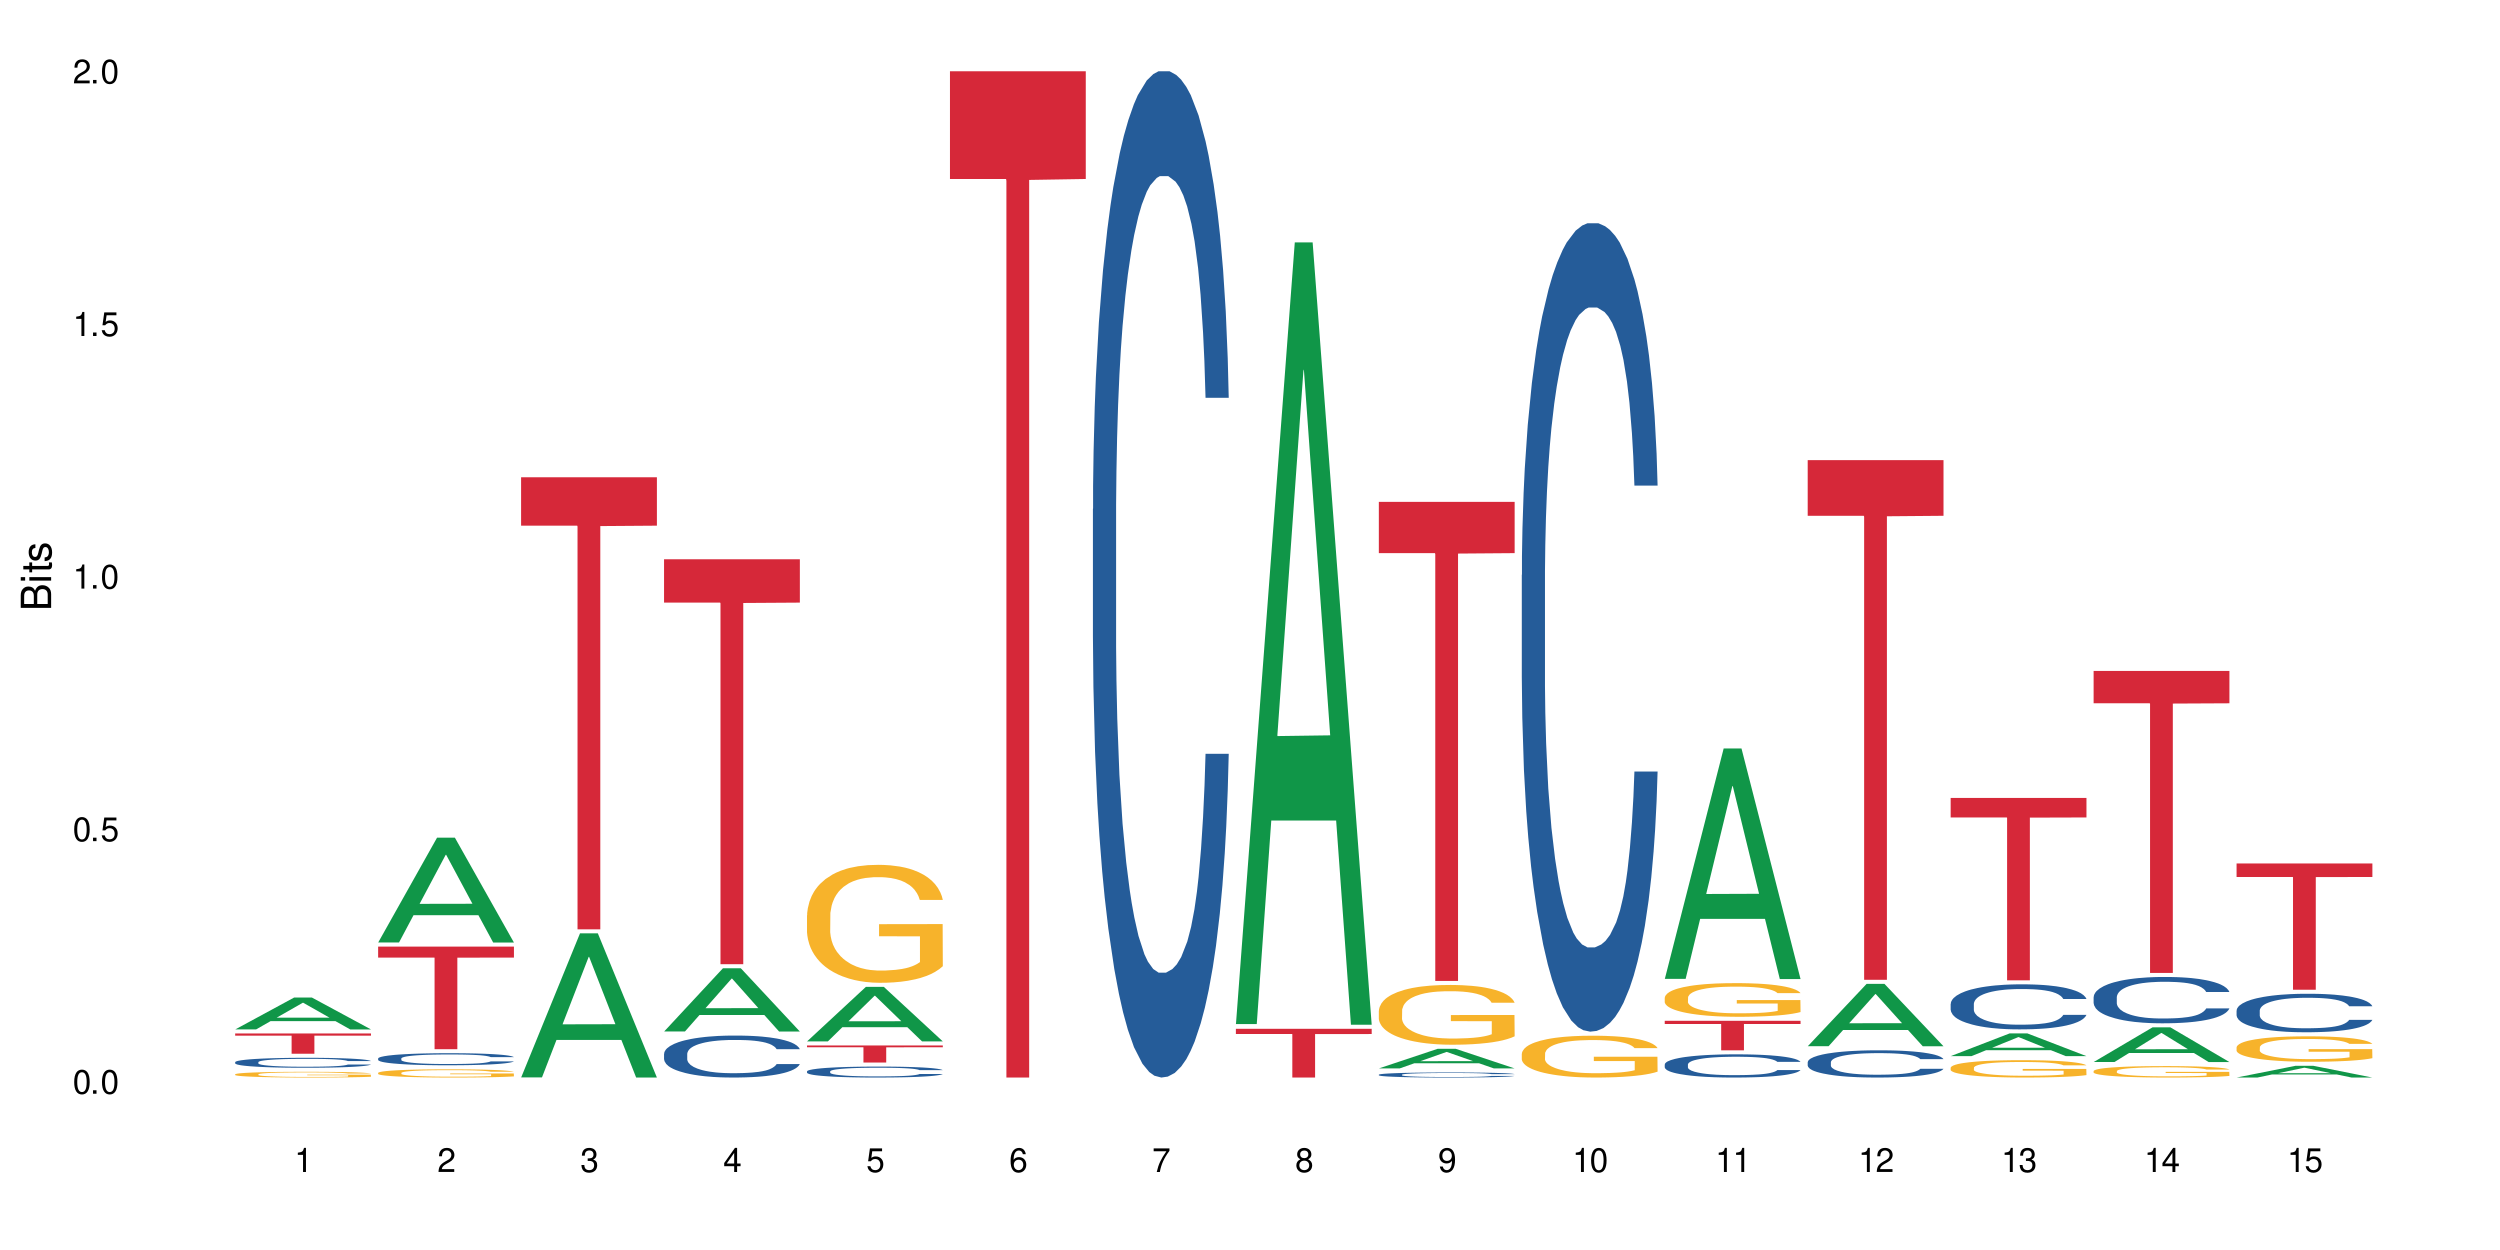 <?xml version="1.0" encoding="UTF-8"?>
<svg xmlns="http://www.w3.org/2000/svg" xmlns:xlink="http://www.w3.org/1999/xlink" width="720" height="360" viewBox="0 0 720 360">
<defs>
<g>
<g id="glyph-0-0">
</g>
<g id="glyph-0-1">
<path d="M 2.641 -6.938 C 2 -6.938 1.422 -6.656 1.078 -6.172 C 0.641 -5.562 0.406 -4.641 0.406 -3.359 C 0.406 -1.016 1.188 0.219 2.641 0.219 C 4.078 0.219 4.859 -1.016 4.859 -3.297 C 4.859 -4.641 4.656 -5.547 4.203 -6.172 C 3.844 -6.656 3.281 -6.938 2.641 -6.938 Z M 2.641 -6.188 C 3.547 -6.188 4 -5.25 4 -3.375 C 4 -1.406 3.562 -0.484 2.625 -0.484 C 1.734 -0.484 1.281 -1.438 1.281 -3.344 C 1.281 -5.25 1.734 -6.188 2.641 -6.188 Z M 2.641 -6.188 "/>
</g>
<g id="glyph-0-2">
<path d="M 1.828 -1 L 0.828 -1 L 0.828 0 L 1.828 0 Z M 1.828 -1 "/>
</g>
<g id="glyph-0-3">
<path d="M 4.562 -6.797 L 1.062 -6.797 L 0.547 -3.094 L 1.328 -3.094 C 1.719 -3.562 2.047 -3.734 2.578 -3.734 C 3.484 -3.734 4.062 -3.109 4.062 -2.094 C 4.062 -1.125 3.484 -0.531 2.578 -0.531 C 1.828 -0.531 1.375 -0.906 1.188 -1.672 L 0.328 -1.672 C 0.453 -1.109 0.547 -0.844 0.75 -0.594 C 1.125 -0.078 1.828 0.219 2.594 0.219 C 3.969 0.219 4.922 -0.781 4.922 -2.219 C 4.922 -3.562 4.031 -4.484 2.719 -4.484 C 2.25 -4.484 1.859 -4.359 1.469 -4.062 L 1.734 -5.969 L 4.562 -5.969 Z M 4.562 -6.797 "/>
</g>
<g id="glyph-0-4">
<path d="M 2.484 -4.938 L 2.484 0 L 3.328 0 L 3.328 -6.938 L 2.766 -6.938 C 2.469 -5.875 2.281 -5.734 0.984 -5.562 L 0.984 -4.938 Z M 2.484 -4.938 "/>
</g>
<g id="glyph-0-5">
<path d="M 4.859 -0.828 L 1.281 -0.828 C 1.359 -1.406 1.672 -1.781 2.5 -2.281 L 3.469 -2.828 C 4.406 -3.344 4.906 -4.062 4.906 -4.906 C 4.906 -5.484 4.672 -6.031 4.266 -6.406 C 3.859 -6.766 3.375 -6.938 2.719 -6.938 C 1.859 -6.938 1.219 -6.625 0.844 -6.031 C 0.609 -5.672 0.5 -5.234 0.484 -4.531 L 1.328 -4.531 C 1.359 -5.016 1.406 -5.281 1.531 -5.516 C 1.75 -5.938 2.188 -6.203 2.703 -6.203 C 3.469 -6.203 4.031 -5.641 4.031 -4.891 C 4.031 -4.344 3.719 -3.859 3.125 -3.516 L 2.234 -3 C 0.812 -2.172 0.406 -1.531 0.328 -0.016 L 4.859 -0.016 Z M 4.859 -0.828 "/>
</g>
<g id="glyph-0-6">
<path d="M 2.125 -3.188 L 2.578 -3.188 C 3.5 -3.188 3.984 -2.766 3.984 -1.922 C 3.984 -1.062 3.469 -0.531 2.594 -0.531 C 1.656 -0.531 1.203 -1 1.156 -2.016 L 0.312 -2.016 C 0.344 -1.453 0.438 -1.094 0.609 -0.781 C 0.953 -0.109 1.625 0.219 2.547 0.219 C 3.953 0.219 4.859 -0.625 4.859 -1.938 C 4.859 -2.828 4.516 -3.297 3.703 -3.594 C 4.344 -3.844 4.656 -4.328 4.656 -5.031 C 4.656 -6.219 3.875 -6.938 2.578 -6.938 C 1.203 -6.938 0.484 -6.172 0.453 -4.703 L 1.297 -4.703 C 1.312 -5.125 1.344 -5.359 1.453 -5.578 C 1.641 -5.969 2.062 -6.203 2.594 -6.203 C 3.344 -6.203 3.797 -5.75 3.797 -5 C 3.797 -4.516 3.609 -4.219 3.25 -4.047 C 3.016 -3.953 2.703 -3.922 2.125 -3.906 Z M 2.125 -3.188 "/>
</g>
<g id="glyph-0-7">
<path d="M 3.141 -1.672 L 3.141 0 L 3.984 0 L 3.984 -1.672 L 4.984 -1.672 L 4.984 -2.438 L 3.984 -2.438 L 3.984 -6.938 L 3.359 -6.938 L 0.266 -2.578 L 0.266 -1.672 Z M 3.141 -2.438 L 1 -2.438 L 3.141 -5.5 Z M 3.141 -2.438 "/>
</g>
<g id="glyph-0-8">
<path d="M 4.781 -5.125 C 4.609 -6.266 3.891 -6.938 2.844 -6.938 C 2.094 -6.938 1.422 -6.578 1.031 -5.953 C 0.594 -5.266 0.406 -4.422 0.406 -3.172 C 0.406 -2 0.578 -1.25 0.984 -0.641 C 1.359 -0.078 1.953 0.219 2.703 0.219 C 3.984 0.219 4.922 -0.75 4.922 -2.094 C 4.922 -3.375 4.062 -4.281 2.844 -4.281 C 2.172 -4.281 1.641 -4.031 1.281 -3.516 C 1.281 -5.234 1.828 -6.188 2.797 -6.188 C 3.391 -6.188 3.797 -5.797 3.938 -5.125 Z M 2.734 -3.531 C 3.547 -3.531 4.062 -2.953 4.062 -2.031 C 4.062 -1.156 3.484 -0.531 2.703 -0.531 C 1.922 -0.531 1.328 -1.188 1.328 -2.078 C 1.328 -2.938 1.906 -3.531 2.734 -3.531 Z M 2.734 -3.531 "/>
</g>
<g id="glyph-0-9">
<path d="M 4.984 -6.797 L 0.438 -6.797 L 0.438 -5.969 L 4.109 -5.969 C 2.5 -3.656 1.828 -2.234 1.328 0 L 2.219 0 C 2.594 -2.172 3.453 -4.047 4.984 -6.094 Z M 4.984 -6.797 "/>
</g>
<g id="glyph-0-10">
<path d="M 3.75 -3.656 C 4.469 -4.094 4.688 -4.438 4.688 -5.078 C 4.688 -6.172 3.844 -6.938 2.641 -6.938 C 1.438 -6.938 0.594 -6.172 0.594 -5.094 C 0.594 -4.438 0.812 -4.094 1.516 -3.656 C 0.734 -3.266 0.359 -2.703 0.359 -1.922 C 0.359 -0.656 1.281 0.219 2.641 0.219 C 3.984 0.219 4.922 -0.656 4.922 -1.922 C 4.922 -2.703 4.531 -3.266 3.75 -3.656 Z M 2.641 -6.188 C 3.359 -6.188 3.812 -5.75 3.812 -5.062 C 3.812 -4.406 3.344 -3.984 2.641 -3.984 C 1.922 -3.984 1.453 -4.406 1.453 -5.078 C 1.453 -5.75 1.922 -6.188 2.641 -6.188 Z M 2.641 -3.266 C 3.484 -3.266 4.062 -2.719 4.062 -1.906 C 4.062 -1.078 3.484 -0.531 2.625 -0.531 C 1.797 -0.531 1.219 -1.094 1.219 -1.906 C 1.219 -2.719 1.781 -3.266 2.641 -3.266 Z M 2.641 -3.266 "/>
</g>
<g id="glyph-0-11">
<path d="M 0.516 -1.578 C 0.672 -0.453 1.406 0.219 2.438 0.219 C 3.188 0.219 3.859 -0.141 4.266 -0.766 C 4.688 -1.453 4.891 -2.297 4.891 -3.547 C 4.891 -4.719 4.703 -5.453 4.312 -6.078 C 3.938 -6.641 3.344 -6.938 2.594 -6.938 C 1.297 -6.938 0.359 -5.969 0.359 -4.625 C 0.359 -3.344 1.234 -2.453 2.453 -2.453 C 3.094 -2.453 3.578 -2.672 4.016 -3.203 C 4 -1.484 3.469 -0.531 2.5 -0.531 C 1.906 -0.531 1.484 -0.906 1.359 -1.578 Z M 2.578 -6.203 C 3.375 -6.203 3.969 -5.531 3.969 -4.641 C 3.969 -3.797 3.391 -3.188 2.547 -3.188 C 1.734 -3.188 1.234 -3.766 1.234 -4.688 C 1.234 -5.562 1.797 -6.203 2.578 -6.203 Z M 2.578 -6.203 "/>
</g>
<g id="glyph-1-0">
</g>
<g id="glyph-1-1">
<path d="M 0 -0.953 L 0 -4.891 C 0 -5.719 -0.234 -6.344 -0.734 -6.797 C -1.188 -7.234 -1.812 -7.469 -2.5 -7.469 C -3.547 -7.469 -4.188 -7 -4.625 -5.875 C -4.984 -6.688 -5.625 -7.094 -6.531 -7.094 C -7.172 -7.094 -7.734 -6.859 -8.141 -6.391 C -8.562 -5.922 -8.75 -5.344 -8.75 -4.5 L -8.75 -0.953 Z M -4.984 -2.062 L -7.766 -2.062 L -7.766 -4.219 C -7.766 -4.844 -7.688 -5.203 -7.453 -5.5 C -7.219 -5.812 -6.859 -5.969 -6.375 -5.969 C -5.891 -5.969 -5.531 -5.812 -5.297 -5.5 C -5.062 -5.203 -4.984 -4.844 -4.984 -4.219 Z M -0.984 -2.062 L -4 -2.062 L -4 -4.781 C -4 -5.766 -3.438 -6.359 -2.484 -6.359 C -1.547 -6.359 -0.984 -5.766 -0.984 -4.781 Z M -0.984 -2.062 "/>
</g>
<g id="glyph-1-2">
<path d="M -6.281 -1.797 L -6.281 -0.797 L 0 -0.797 L 0 -1.797 Z M -8.75 -1.797 L -8.75 -0.797 L -7.484 -0.797 L -7.484 -1.797 Z M -8.75 -1.797 "/>
</g>
<g id="glyph-1-3">
<path d="M -6.281 -3.047 L -6.281 -2.016 L -8.016 -2.016 L -8.016 -1.016 L -6.281 -1.016 L -6.281 -0.172 L -5.469 -0.172 L -5.469 -1.016 L -0.719 -1.016 C -0.078 -1.016 0.281 -1.453 0.281 -2.234 C 0.281 -2.5 0.25 -2.719 0.188 -3.047 L -0.641 -3.047 C -0.609 -2.906 -0.594 -2.766 -0.594 -2.562 C -0.594 -2.141 -0.719 -2.016 -1.156 -2.016 L -5.469 -2.016 L -5.469 -3.047 Z M -6.281 -3.047 "/>
</g>
<g id="glyph-1-4">
<path d="M -4.531 -5.25 C -5.766 -5.25 -6.469 -4.422 -6.469 -2.969 C -6.469 -1.516 -5.719 -0.562 -4.547 -0.562 C -3.562 -0.562 -3.094 -1.062 -2.734 -2.562 L -2.516 -3.484 C -2.344 -4.188 -2.094 -4.469 -1.641 -4.469 C -1.047 -4.469 -0.641 -3.875 -0.641 -3 C -0.641 -2.453 -0.797 -2 -1.062 -1.75 C -1.25 -1.594 -1.422 -1.531 -1.875 -1.469 L -1.875 -0.406 C -0.422 -0.453 0.281 -1.266 0.281 -2.922 C 0.281 -4.5 -0.5 -5.516 -1.719 -5.516 C -2.656 -5.516 -3.172 -4.984 -3.469 -3.734 L -3.703 -2.766 C -3.891 -1.953 -4.156 -1.609 -4.594 -1.609 C -5.188 -1.609 -5.547 -2.125 -5.547 -2.938 C -5.547 -3.75 -5.203 -4.172 -4.531 -4.203 Z M -4.531 -5.25 "/>
</g>
</g>
</defs>
<rect x="-72" y="-36" width="864" height="432" fill="rgb(100%, 100%, 100%)" fill-opacity="1"/>
<path fill-rule="nonzero" fill="rgb(6.275%, 58.824%, 28.235%)" fill-opacity="1" d="M 67.73 296.473 L 67.773 296.465 L 84.695 287.297 L 89.836 287.297 L 106.844 296.48 L 100.867 296.48 L 96.605 294.086 L 77.926 294.086 L 73.75 296.473 L 67.73 296.473 L 79.723 293.094 L 94.895 293.086 L 87.328 288.797 L 87.246 288.789 L 87.16 288.816 L 79.684 293.086 L 79.723 293.094 Z M 67.73 296.473 "/>
<path fill-rule="nonzero" fill="rgb(14.51%, 36.078%, 60%)" fill-opacity="1" d="M 67.73 305.895 L 67.777 305.895 L 67.777 305.832 L 67.922 305.73 L 68.254 305.605 L 68.59 305.52 L 69.449 305.363 L 70.641 305.215 L 71.879 305.098 L 72.785 305.031 L 73.598 304.977 L 75.457 304.879 L 76.652 304.832 L 77.938 304.785 L 79.512 304.742 L 80.656 304.715 L 83.234 304.672 L 85.141 304.656 L 86.621 304.648 L 89.816 304.648 L 91.723 304.656 L 93.105 304.672 L 94.633 304.691 L 95.922 304.715 L 98.164 304.773 L 100.168 304.848 L 101.074 304.887 L 102.504 304.969 L 103.602 305.047 L 104.363 305.117 L 105.223 305.215 L 105.984 305.332 L 106.559 305.465 L 106.844 305.578 L 100.168 305.578 L 99.832 305.473 L 99.449 305.391 L 98.734 305.285 L 98.02 305.207 L 97.02 305.133 L 96.113 305.082 L 94.871 305.031 L 93.773 305 L 92.629 304.977 L 91.531 304.961 L 89.434 304.945 L 87 304.945 L 86.094 304.953 L 84.234 304.973 L 83.234 304.992 L 81.801 305.027 L 80.801 305.062 L 79.609 305.113 L 78.797 305.16 L 77.797 305.227 L 77.078 305.289 L 76.27 305.375 L 75.793 305.441 L 75.363 305.512 L 74.98 305.598 L 74.695 305.691 L 74.504 305.789 L 74.41 305.883 L 74.41 306.289 L 74.504 306.383 L 74.742 306.492 L 75.363 306.652 L 76.27 306.793 L 77.32 306.902 L 78.32 306.98 L 78.891 307.02 L 79.656 307.059 L 80.848 307.113 L 82.566 307.164 L 83.566 307.188 L 85.094 307.207 L 86.668 307.219 L 88.766 307.219 L 90.625 307.207 L 91.867 307.195 L 93.156 307.172 L 94.918 307.129 L 96.016 307.086 L 96.969 307.035 L 97.688 306.988 L 98.164 306.945 L 98.879 306.863 L 99.449 306.773 L 99.879 306.684 L 100.168 306.594 L 106.844 306.594 L 106.559 306.699 L 106.129 306.801 L 105.699 306.875 L 105.031 306.969 L 104.27 307.051 L 103.172 307.141 L 102.266 307.203 L 101.074 307.27 L 99.977 307.316 L 98.781 307.363 L 97.02 307.414 L 95.875 307.441 L 94.633 307.465 L 93.156 307.484 L 91.293 307.504 L 89.289 307.516 L 87.43 307.516 L 85.426 307.512 L 83.949 307.5 L 81.992 307.477 L 79.559 307.43 L 77.797 307.379 L 76.414 307.332 L 75.219 307.277 L 73.883 307.207 L 72.168 307.094 L 71.117 307.004 L 70.402 306.93 L 69.59 306.828 L 69.02 306.734 L 68.352 306.59 L 67.875 306.402 L 67.73 306.258 Z M 67.73 305.895 "/>
<path fill-rule="nonzero" fill="rgb(96.863%, 70.196%, 16.863%)" fill-opacity="1" d="M 67.73 309.387 L 67.777 309.387 L 67.777 309.355 L 67.969 309.289 L 68.445 309.195 L 69.066 309.117 L 69.734 309.059 L 70.164 309.027 L 70.879 308.98 L 71.5 308.949 L 73.074 308.879 L 75.078 308.816 L 76.172 308.789 L 77.414 308.762 L 79.18 308.734 L 79.988 308.723 L 82.469 308.699 L 85.285 308.684 L 88.383 308.68 L 89.816 308.684 L 91.77 308.688 L 94.441 308.703 L 95.969 308.719 L 97.16 308.734 L 98.402 308.754 L 99.926 308.785 L 101.359 308.82 L 102.504 308.855 L 103.648 308.902 L 104.602 308.949 L 105.414 309.004 L 106.129 309.066 L 106.559 309.121 L 106.844 309.172 L 100.215 309.172 L 99.832 309.121 L 99.402 309.078 L 98.688 309.027 L 97.973 308.992 L 97.258 308.965 L 95.922 308.926 L 94.777 308.902 L 93.344 308.879 L 91.961 308.867 L 90.387 308.855 L 86.906 308.855 L 84.617 308.863 L 83.281 308.875 L 82.328 308.891 L 80.992 308.91 L 80.18 308.93 L 79.703 308.941 L 78.273 308.988 L 77.32 309.031 L 76.793 309.059 L 76.125 309.105 L 75.648 309.145 L 75.125 309.207 L 74.84 309.25 L 74.457 309.352 L 74.41 309.625 L 74.551 309.684 L 74.84 309.742 L 75.219 309.797 L 75.793 309.855 L 76.363 309.898 L 77.367 309.957 L 78.227 309.996 L 78.891 310.023 L 80.18 310.062 L 80.703 310.078 L 81.945 310.105 L 83.234 310.125 L 84.809 310.145 L 86 310.152 L 87.906 310.16 L 90.34 310.16 L 93.203 310.152 L 95.016 310.141 L 96.254 310.129 L 97.066 310.117 L 98.066 310.102 L 98.781 310.086 L 99.449 310.07 L 100.262 310.043 L 100.262 309.684 L 88.48 309.68 L 88.48 309.512 L 106.797 309.512 L 106.844 310.102 L 105.844 310.141 L 104.602 310.18 L 103.41 310.211 L 102.168 310.234 L 100.406 310.266 L 98.973 310.281 L 96.781 310.305 L 94.777 310.316 L 92.676 310.328 L 90.816 310.332 L 88.621 310.332 L 86.668 310.328 L 84.57 310.32 L 82.898 310.309 L 81.371 310.293 L 79.848 310.273 L 77.938 310.242 L 76.699 310.215 L 75.41 310.184 L 74.121 310.148 L 72.977 310.105 L 72.215 310.074 L 71.453 310.039 L 70.641 309.992 L 69.879 309.941 L 69.305 309.895 L 68.781 309.844 L 68.398 309.793 L 68.016 309.723 L 67.828 309.672 L 67.73 309.625 Z M 67.73 309.387 "/>
<path fill-rule="nonzero" fill="rgb(83.922%, 15.686%, 22.353%)" fill-opacity="1" d="M 67.73 297.645 L 106.844 297.645 L 106.844 298.27 L 90.543 298.277 L 90.543 303.484 L 83.984 303.484 L 83.984 298.281 L 83.891 298.27 L 67.73 298.27 Z M 67.73 297.645 "/>
<path fill-rule="nonzero" fill="rgb(6.275%, 58.824%, 28.235%)" fill-opacity="1" d="M 108.902 271.426 L 108.945 271.398 L 125.867 241.254 L 131.008 241.254 L 148.016 271.457 L 142.039 271.457 L 137.777 263.57 L 119.098 263.57 L 114.922 271.426 L 108.902 271.426 L 120.895 260.309 L 136.062 260.281 L 128.5 246.188 L 128.418 246.16 L 128.332 246.242 L 120.855 260.281 L 120.895 260.309 Z M 108.902 271.426 "/>
<path fill-rule="nonzero" fill="rgb(14.51%, 36.078%, 60%)" fill-opacity="1" d="M 108.902 304.836 L 108.949 304.832 L 108.949 304.754 L 109.094 304.637 L 109.426 304.484 L 109.762 304.379 L 110.621 304.191 L 111.812 304.008 L 113.051 303.871 L 113.957 303.785 L 114.77 303.723 L 116.629 303.605 L 117.82 303.547 L 119.109 303.492 L 120.684 303.438 L 121.828 303.406 L 124.406 303.355 L 126.312 303.332 L 127.793 303.324 L 130.988 303.324 L 132.895 303.336 L 134.277 303.352 L 135.805 303.379 L 137.094 303.406 L 139.336 303.477 L 141.336 303.566 L 142.242 303.617 L 143.676 303.715 L 144.773 303.809 L 145.535 303.891 L 146.395 304.008 L 147.156 304.152 L 147.73 304.312 L 148.016 304.449 L 141.336 304.449 L 141.004 304.324 L 140.621 304.227 L 139.906 304.094 L 139.191 304.004 L 138.191 303.91 L 137.285 303.852 L 136.043 303.789 L 134.945 303.754 L 133.801 303.723 L 132.703 303.703 L 130.605 303.684 L 128.172 303.684 L 127.266 303.691 L 125.406 303.719 L 124.406 303.738 L 122.973 303.785 L 121.973 303.824 L 120.781 303.887 L 119.969 303.941 L 118.969 304.023 L 118.25 304.098 L 117.441 304.203 L 116.965 304.281 L 116.535 304.371 L 116.152 304.477 L 115.867 304.586 L 115.676 304.703 L 115.582 304.82 L 115.582 305.312 L 115.676 305.426 L 115.914 305.559 L 116.535 305.754 L 117.441 305.922 L 118.488 306.055 L 119.492 306.148 L 120.062 306.195 L 120.828 306.246 L 122.02 306.309 L 123.738 306.371 L 124.738 306.398 L 126.266 306.422 L 127.84 306.438 L 129.938 306.438 L 131.797 306.422 L 133.039 306.406 L 134.324 306.383 L 136.09 306.328 L 137.188 306.277 L 138.141 306.219 L 138.859 306.156 L 139.336 306.105 L 140.051 306.008 L 140.621 305.898 L 141.051 305.789 L 141.336 305.68 L 148.016 305.68 L 147.73 305.809 L 147.301 305.93 L 146.871 306.023 L 146.203 306.133 L 145.441 306.234 L 144.344 306.344 L 143.438 306.418 L 142.242 306.496 L 141.148 306.559 L 139.953 306.609 L 138.191 306.676 L 137.043 306.707 L 135.805 306.734 L 134.324 306.762 L 132.465 306.781 L 130.461 306.797 L 128.602 306.797 L 126.598 306.793 L 125.121 306.777 L 123.164 306.75 L 120.73 306.691 L 118.969 306.633 L 117.582 306.574 L 116.391 306.508 L 115.055 306.422 L 113.34 306.285 L 112.289 306.176 L 111.574 306.086 L 110.762 305.961 L 110.191 305.852 L 109.523 305.672 L 109.047 305.449 L 108.902 305.273 Z M 108.902 304.836 "/>
<path fill-rule="nonzero" fill="rgb(96.863%, 70.196%, 16.863%)" fill-opacity="1" d="M 108.902 308.977 L 108.949 308.977 L 108.949 308.934 L 109.141 308.836 L 109.617 308.699 L 110.238 308.59 L 110.906 308.504 L 111.336 308.457 L 112.051 308.395 L 112.672 308.344 L 114.246 308.246 L 116.25 308.156 L 117.344 308.117 L 118.586 308.082 L 120.352 308.039 L 121.16 308.023 L 123.641 307.988 L 126.457 307.969 L 129.555 307.961 L 130.988 307.965 L 132.941 307.973 L 135.613 307.996 L 137.141 308.02 L 138.332 308.039 L 139.574 308.066 L 141.098 308.113 L 142.531 308.164 L 143.676 308.215 L 144.82 308.281 L 145.773 308.348 L 146.586 308.426 L 147.301 308.516 L 147.73 308.594 L 148.016 308.668 L 141.387 308.668 L 141.004 308.594 L 140.574 308.535 L 139.859 308.461 L 139.145 308.41 L 138.43 308.367 L 137.094 308.312 L 135.949 308.277 L 134.516 308.246 L 133.133 308.227 L 131.559 308.215 L 130.605 308.211 L 128.078 308.211 L 125.789 308.227 L 124.453 308.242 L 123.5 308.262 L 122.164 308.293 L 121.352 308.32 L 120.875 308.336 L 119.445 308.402 L 118.488 308.465 L 117.965 308.504 L 117.297 308.57 L 116.82 308.629 L 116.297 308.715 L 116.008 308.781 L 115.629 308.926 L 115.582 309.316 L 115.723 309.398 L 116.008 309.488 L 116.391 309.566 L 116.965 309.648 L 117.535 309.711 L 118.539 309.797 L 119.395 309.852 L 120.062 309.887 L 121.352 309.945 L 121.875 309.965 L 123.117 310.004 L 124.406 310.035 L 125.98 310.062 L 127.172 310.074 L 129.078 310.086 L 131.512 310.086 L 134.375 310.074 L 136.188 310.055 L 137.426 310.039 L 138.238 310.023 L 139.238 310 L 139.953 309.977 L 140.621 309.953 L 141.434 309.918 L 141.434 309.398 L 129.652 309.398 L 129.652 309.156 L 147.969 309.152 L 148.016 310 L 147.016 310.059 L 145.773 310.113 L 144.582 310.156 L 143.34 310.195 L 141.578 310.234 L 140.145 310.262 L 137.949 310.293 L 135.949 310.312 L 133.848 310.324 L 131.988 310.332 L 129.793 310.332 L 127.84 310.328 L 125.742 310.316 L 124.07 310.297 L 122.543 310.277 L 121.02 310.246 L 119.109 310.203 L 117.871 310.164 L 116.582 310.121 L 115.293 310.066 L 114.148 310.008 L 113.387 309.961 L 112.625 309.91 L 111.812 309.844 L 111.051 309.773 L 110.477 309.703 L 109.953 309.629 L 109.57 309.559 L 109.188 309.461 L 108.996 309.383 L 108.902 309.316 Z M 108.902 308.977 "/>
<path fill-rule="nonzero" fill="rgb(83.922%, 15.686%, 22.353%)" fill-opacity="1" d="M 108.902 272.617 L 148.016 272.617 L 148.016 275.781 L 131.715 275.809 L 131.715 302.16 L 125.156 302.16 L 125.156 275.836 L 125.062 275.781 L 108.902 275.781 Z M 108.902 272.617 "/>
<path fill-rule="nonzero" fill="rgb(6.275%, 58.824%, 28.235%)" fill-opacity="1" d="M 150.074 310.293 L 150.117 310.254 L 167.039 268.809 L 172.18 268.809 L 189.188 310.332 L 183.211 310.332 L 178.949 299.492 L 160.27 299.492 L 156.09 310.293 L 150.074 310.293 L 162.066 295.008 L 177.234 294.969 L 169.672 275.59 L 169.59 275.551 L 169.504 275.668 L 162.027 294.969 L 162.066 295.008 Z M 150.074 310.293 "/>
<path fill-rule="nonzero" fill="rgb(83.922%, 15.686%, 22.353%)" fill-opacity="1" d="M 150.074 137.453 L 189.188 137.453 L 189.188 151.391 L 172.887 151.512 L 172.887 267.645 L 166.328 267.645 L 166.328 151.637 L 166.234 151.391 L 150.074 151.391 Z M 150.074 137.453 "/>
<path fill-rule="nonzero" fill="rgb(6.275%, 58.824%, 28.235%)" fill-opacity="1" d="M 191.246 297.07 L 191.289 297.055 L 208.211 278.855 L 213.352 278.855 L 230.359 297.086 L 224.383 297.086 L 220.121 292.328 L 201.441 292.328 L 197.262 297.07 L 191.246 297.07 L 203.238 290.359 L 218.406 290.344 L 210.844 281.836 L 210.762 281.816 L 210.676 281.867 L 203.195 290.344 L 203.238 290.359 Z M 191.246 297.07 "/>
<path fill-rule="nonzero" fill="rgb(14.51%, 36.078%, 60%)" fill-opacity="1" d="M 191.246 303.508 L 191.293 303.496 L 191.293 303.23 L 191.438 302.812 L 191.77 302.281 L 192.105 301.918 L 192.965 301.266 L 194.156 300.637 L 195.395 300.148 L 196.301 299.863 L 197.113 299.641 L 198.973 299.234 L 200.164 299.023 L 201.453 298.836 L 203.027 298.648 L 204.172 298.539 L 206.746 298.359 L 208.656 298.285 L 210.133 298.25 L 213.332 298.25 L 215.238 298.297 L 216.621 298.352 L 218.148 298.438 L 219.438 298.539 L 221.676 298.781 L 223.68 299.09 L 224.586 299.266 L 226.02 299.609 L 227.117 299.941 L 227.879 300.227 L 228.738 300.637 L 229.5 301.133 L 230.074 301.695 L 230.359 302.172 L 223.68 302.172 L 223.348 301.73 L 222.965 301.387 L 222.25 300.934 L 221.535 300.613 L 220.531 300.293 L 219.625 300.086 L 218.387 299.875 L 217.289 299.742 L 216.145 299.641 L 215.047 299.574 L 212.949 299.512 L 210.516 299.512 L 209.609 299.531 L 207.75 299.621 L 206.746 299.699 L 205.316 299.852 L 204.316 299.996 L 203.121 300.215 L 202.312 300.406 L 201.309 300.691 L 200.594 300.945 L 199.785 301.309 L 199.309 301.586 L 198.879 301.895 L 198.496 302.258 L 198.211 302.645 L 198.02 303.055 L 197.922 303.453 L 197.922 305.164 L 198.02 305.562 L 198.258 306.027 L 198.879 306.699 L 199.785 307.285 L 200.832 307.75 L 201.836 308.078 L 202.406 308.234 L 203.172 308.41 L 204.363 308.633 L 206.082 308.852 L 207.082 308.941 L 208.609 309.031 L 210.184 309.074 L 212.281 309.074 L 214.141 309.031 L 215.383 308.973 L 216.668 308.887 L 218.434 308.699 L 219.531 308.52 L 220.484 308.312 L 221.199 308.102 L 221.676 307.926 L 222.395 307.582 L 222.965 307.207 L 223.395 306.82 L 223.68 306.445 L 230.359 306.445 L 230.074 306.887 L 229.645 307.316 L 229.215 307.637 L 228.547 308.023 L 227.781 308.367 L 226.688 308.754 L 225.781 309.008 L 224.586 309.285 L 223.488 309.492 L 222.297 309.68 L 220.531 309.902 L 219.387 310.012 L 218.148 310.113 L 216.668 310.199 L 214.809 310.277 L 212.805 310.32 L 210.945 310.332 L 208.941 310.309 L 207.465 310.266 L 205.508 310.168 L 203.074 309.969 L 201.309 309.758 L 199.926 309.547 L 198.734 309.328 L 197.398 309.031 L 195.684 308.543 L 194.633 308.168 L 193.918 307.859 L 193.105 307.43 L 192.535 307.043 L 191.867 306.422 L 191.391 305.641 L 191.246 305.031 Z M 191.246 303.508 "/>
<path fill-rule="nonzero" fill="rgb(83.922%, 15.686%, 22.353%)" fill-opacity="1" d="M 191.246 161.066 L 230.359 161.066 L 230.359 173.551 L 214.059 173.66 L 214.059 277.691 L 207.5 277.691 L 207.5 173.77 L 207.402 173.551 L 191.246 173.551 Z M 191.246 161.066 "/>
<path fill-rule="nonzero" fill="rgb(6.275%, 58.824%, 28.235%)" fill-opacity="1" d="M 232.418 299.914 L 232.461 299.898 L 249.383 284.211 L 254.523 284.211 L 271.531 299.93 L 265.555 299.93 L 261.293 295.824 L 242.613 295.824 L 238.434 299.914 L 232.418 299.914 L 244.41 294.129 L 259.578 294.113 L 252.016 286.777 L 251.934 286.762 L 251.848 286.809 L 244.367 294.113 L 244.41 294.129 Z M 232.418 299.914 "/>
<path fill-rule="nonzero" fill="rgb(14.51%, 36.078%, 60%)" fill-opacity="1" d="M 232.418 308.551 L 232.465 308.547 L 232.465 308.477 L 232.609 308.367 L 232.941 308.23 L 233.277 308.137 L 234.133 307.965 L 235.328 307.801 L 236.566 307.672 L 237.473 307.598 L 238.285 307.539 L 240.145 307.434 L 241.336 307.379 L 242.625 307.332 L 244.199 307.281 L 245.344 307.254 L 247.918 307.207 L 249.828 307.188 L 251.305 307.176 L 254.504 307.176 L 256.41 307.188 L 257.793 307.203 L 259.32 307.227 L 260.609 307.254 L 262.848 307.316 L 264.852 307.398 L 265.758 307.441 L 267.191 307.531 L 268.285 307.617 L 269.051 307.695 L 269.91 307.801 L 270.672 307.93 L 271.246 308.078 L 271.531 308.203 L 264.852 308.203 L 264.52 308.086 L 264.137 307.996 L 263.422 307.879 L 262.707 307.793 L 261.703 307.711 L 260.797 307.656 L 259.559 307.602 L 258.461 307.566 L 257.316 307.539 L 256.219 307.523 L 254.121 307.508 L 251.688 307.508 L 250.781 307.512 L 248.922 307.535 L 247.918 307.555 L 246.488 307.594 L 245.488 307.633 L 244.293 307.691 L 243.484 307.738 L 242.48 307.816 L 241.766 307.883 L 240.957 307.977 L 240.48 308.047 L 240.051 308.129 L 239.668 308.223 L 239.383 308.324 L 239.191 308.434 L 239.094 308.535 L 239.094 308.984 L 239.191 309.086 L 239.43 309.207 L 240.051 309.383 L 240.957 309.535 L 242.004 309.656 L 243.008 309.742 L 243.578 309.785 L 244.344 309.832 L 245.535 309.887 L 247.25 309.945 L 248.254 309.969 L 249.781 309.992 L 251.355 310.004 L 253.453 310.004 L 255.312 309.992 L 256.555 309.977 L 257.84 309.953 L 259.605 309.906 L 260.703 309.859 L 261.656 309.805 L 262.371 309.75 L 262.848 309.703 L 263.566 309.613 L 264.137 309.516 L 264.566 309.414 L 264.852 309.316 L 271.531 309.316 L 271.246 309.434 L 270.816 309.547 L 270.387 309.629 L 269.719 309.73 L 268.953 309.82 L 267.859 309.922 L 266.953 309.988 L 265.758 310.059 L 264.66 310.113 L 263.469 310.164 L 261.703 310.219 L 260.559 310.25 L 259.32 310.273 L 257.84 310.297 L 255.98 310.316 L 253.977 310.328 L 252.117 310.332 L 250.113 310.328 L 248.637 310.316 L 246.68 310.289 L 244.246 310.238 L 242.48 310.184 L 241.098 310.129 L 239.906 310.07 L 238.57 309.992 L 236.852 309.867 L 235.805 309.766 L 235.09 309.688 L 234.277 309.574 L 233.707 309.473 L 233.039 309.312 L 232.559 309.105 L 232.418 308.949 Z M 232.418 308.551 "/>
<path fill-rule="nonzero" fill="rgb(96.863%, 70.196%, 16.863%)" fill-opacity="1" d="M 232.418 263.621 L 232.465 263.59 L 232.465 262.969 L 232.656 261.574 L 233.133 259.648 L 233.754 258.066 L 234.422 256.828 L 234.852 256.176 L 235.566 255.242 L 236.188 254.562 L 237.758 253.164 L 239.762 251.863 L 240.859 251.305 L 242.102 250.777 L 243.863 250.188 L 244.676 249.969 L 247.156 249.473 L 249.969 249.164 L 253.07 249.07 L 254.504 249.102 L 256.457 249.223 L 259.129 249.566 L 260.656 249.875 L 261.848 250.188 L 263.086 250.59 L 264.613 251.211 L 266.047 251.953 L 267.191 252.699 L 268.336 253.629 L 269.289 254.625 L 270.098 255.711 L 270.816 257.012 L 271.246 258.098 L 271.531 259.184 L 264.898 259.184 L 264.52 258.098 L 264.09 257.262 L 263.375 256.238 L 262.66 255.492 L 261.941 254.902 L 260.609 254.098 L 259.461 253.598 L 258.031 253.164 L 256.648 252.887 L 255.074 252.699 L 254.121 252.637 L 251.594 252.637 L 249.305 252.855 L 247.969 253.102 L 247.012 253.352 L 245.676 253.816 L 244.867 254.188 L 244.391 254.438 L 242.957 255.398 L 242.004 256.27 L 241.48 256.855 L 240.812 257.789 L 240.336 258.625 L 239.812 259.867 L 239.523 260.797 L 239.145 262.906 L 239.094 268.492 L 239.238 269.672 L 239.523 270.945 L 239.906 272.062 L 240.48 273.238 L 241.051 274.141 L 242.051 275.352 L 242.91 276.156 L 243.578 276.684 L 244.867 277.523 L 245.391 277.801 L 246.633 278.359 L 247.918 278.793 L 249.492 279.168 L 250.688 279.352 L 252.594 279.508 L 255.027 279.508 L 257.887 279.32 L 259.699 279.074 L 260.941 278.824 L 261.754 278.609 L 262.754 278.266 L 263.469 277.957 L 264.137 277.613 L 264.949 277.086 L 264.949 269.672 L 253.168 269.641 L 253.168 266.164 L 271.484 266.133 L 271.531 278.266 L 270.527 279.105 L 269.289 279.91 L 268.098 280.531 L 266.855 281.059 L 265.09 281.648 L 263.66 282.02 L 261.465 282.457 L 259.461 282.734 L 257.363 282.922 L 255.504 283.016 L 253.309 283.047 L 251.355 282.984 L 249.254 282.797 L 247.586 282.547 L 246.059 282.238 L 244.531 281.836 L 242.625 281.184 L 241.387 280.656 L 240.098 280.004 L 238.809 279.23 L 237.664 278.391 L 236.902 277.738 L 236.137 276.996 L 235.328 276.062 L 234.562 275.008 L 233.992 274.047 L 233.465 272.961 L 233.086 271.938 L 232.703 270.539 L 232.512 269.422 L 232.418 268.461 Z M 232.418 263.621 "/>
<path fill-rule="nonzero" fill="rgb(83.922%, 15.686%, 22.353%)" fill-opacity="1" d="M 232.418 301.094 L 271.531 301.094 L 271.531 301.617 L 255.23 301.625 L 255.23 306.012 L 248.672 306.012 L 248.672 301.629 L 248.574 301.617 L 232.418 301.617 Z M 232.418 301.094 "/>
<path fill-rule="nonzero" fill="rgb(83.922%, 15.686%, 22.353%)" fill-opacity="1" d="M 273.59 20.527 L 312.703 20.527 L 312.703 51.547 L 296.402 51.82 L 296.402 310.332 L 289.844 310.332 L 289.844 52.094 L 289.746 51.547 L 273.59 51.547 Z M 273.59 20.527 "/>
<path fill-rule="nonzero" fill="rgb(14.51%, 36.078%, 60%)" fill-opacity="1" d="M 314.762 146.621 L 314.809 146.355 L 314.809 140 L 314.953 129.934 L 315.285 117.215 L 315.621 108.477 L 316.477 92.844 L 317.672 77.746 L 318.91 66.09 L 319.816 59.203 L 320.629 53.902 L 322.488 44.102 L 323.68 39.07 L 324.969 34.566 L 326.543 30.062 L 327.688 27.414 L 330.262 23.176 L 332.172 21.32 L 333.648 20.527 L 336.844 20.527 L 338.754 21.586 L 340.137 22.91 L 341.664 25.031 L 342.949 27.414 L 345.191 33.242 L 347.195 40.66 L 348.102 44.898 L 349.531 53.109 L 350.629 61.055 L 351.395 67.945 L 352.25 77.746 L 353.016 89.668 L 353.586 103.176 L 353.875 114.566 L 347.195 114.566 L 346.863 103.973 L 346.48 95.758 L 345.766 84.898 L 345.051 77.215 L 344.047 69.535 L 343.141 64.5 L 341.902 59.469 L 340.805 56.289 L 339.66 53.902 L 338.562 52.316 L 336.465 50.727 L 334.031 50.727 L 333.125 51.254 L 331.266 53.375 L 330.262 55.23 L 328.832 58.938 L 327.832 62.383 L 326.637 67.68 L 325.828 72.184 L 324.824 79.07 L 324.109 85.164 L 323.297 93.906 L 322.82 100.527 L 322.391 107.945 L 322.012 116.688 L 321.727 125.957 L 321.535 135.762 L 321.438 145.297 L 321.438 186.355 L 321.535 195.895 L 321.773 207.02 L 322.391 223.18 L 323.297 237.219 L 324.348 248.344 L 325.352 256.293 L 325.922 260 L 326.684 264.238 L 327.879 269.535 L 329.594 274.836 L 330.598 276.953 L 332.121 279.074 L 333.695 280.133 L 335.797 280.133 L 337.656 279.074 L 338.895 277.75 L 340.184 275.629 L 341.949 271.125 L 343.047 266.887 L 344 261.855 L 344.715 256.82 L 345.191 252.582 L 345.906 244.371 L 346.48 235.363 L 346.91 226.094 L 347.195 217.086 L 353.875 217.086 L 353.586 227.684 L 353.16 238.012 L 352.73 245.695 L 352.062 254.969 L 351.297 263.18 L 350.199 272.449 L 349.293 278.543 L 348.102 285.168 L 347.004 290.199 L 345.812 294.703 L 344.047 300 L 342.902 302.648 L 341.664 305.035 L 340.184 307.152 L 338.324 309.008 L 336.32 310.066 L 334.461 310.332 L 332.457 309.801 L 330.977 308.742 L 329.023 306.359 L 326.59 301.59 L 324.824 296.559 L 323.441 291.523 L 322.25 286.227 L 320.914 279.074 L 319.195 267.418 L 318.148 258.41 L 317.434 250.992 L 316.621 240.664 L 316.047 231.391 L 315.379 216.555 L 314.902 197.746 L 314.762 183.18 Z M 314.762 146.621 "/>
<path fill-rule="nonzero" fill="rgb(6.275%, 58.824%, 28.235%)" fill-opacity="1" d="M 355.934 294.922 L 355.973 294.711 L 372.898 69.82 L 378.039 69.82 L 395.047 295.133 L 389.07 295.133 L 384.809 236.32 L 366.129 236.32 L 361.949 294.922 L 355.934 294.922 L 367.926 211.988 L 383.094 211.777 L 375.531 106.633 L 375.445 106.422 L 375.363 107.055 L 367.883 211.777 L 367.926 211.988 Z M 355.934 294.922 "/>
<path fill-rule="nonzero" fill="rgb(83.922%, 15.686%, 22.353%)" fill-opacity="1" d="M 355.934 296.297 L 395.047 296.297 L 395.047 297.801 L 378.746 297.812 L 378.746 310.332 L 372.188 310.332 L 372.188 297.824 L 372.09 297.801 L 355.934 297.801 Z M 355.934 296.297 "/>
<path fill-rule="nonzero" fill="rgb(6.275%, 58.824%, 28.235%)" fill-opacity="1" d="M 397.105 307.703 L 397.145 307.695 L 414.07 302.047 L 419.211 302.047 L 436.219 307.707 L 430.242 307.707 L 425.98 306.23 L 407.301 306.23 L 403.121 307.703 L 397.105 307.703 L 409.098 305.617 L 424.266 305.613 L 416.703 302.969 L 416.617 302.965 L 416.535 302.98 L 409.055 305.613 L 409.098 305.617 Z M 397.105 307.703 "/>
<path fill-rule="nonzero" fill="rgb(14.51%, 36.078%, 60%)" fill-opacity="1" d="M 397.105 309.508 L 397.152 309.504 L 397.152 309.473 L 397.293 309.422 L 397.629 309.359 L 397.961 309.316 L 398.82 309.234 L 400.012 309.16 L 401.254 309.102 L 402.16 309.066 L 402.973 309.039 L 404.832 308.988 L 406.023 308.965 L 407.312 308.941 L 408.887 308.918 L 410.031 308.906 L 412.605 308.883 L 414.516 308.875 L 415.992 308.871 L 419.188 308.871 L 421.098 308.875 L 422.48 308.883 L 424.008 308.895 L 425.293 308.906 L 427.535 308.934 L 429.539 308.973 L 430.445 308.992 L 431.875 309.035 L 432.973 309.074 L 433.738 309.109 L 434.594 309.16 L 435.359 309.219 L 435.93 309.289 L 436.219 309.344 L 429.539 309.344 L 429.207 309.293 L 428.824 309.25 L 428.109 309.195 L 427.395 309.156 L 426.391 309.117 L 425.484 309.094 L 424.246 309.066 L 423.148 309.051 L 422.004 309.039 L 420.906 309.031 L 418.809 309.023 L 416.375 309.023 L 415.469 309.027 L 413.609 309.035 L 412.605 309.047 L 411.176 309.066 L 410.172 309.082 L 408.98 309.109 L 408.172 309.133 L 407.168 309.168 L 406.453 309.195 L 405.641 309.242 L 405.164 309.273 L 404.734 309.312 L 404.355 309.355 L 404.066 309.402 L 403.879 309.453 L 403.781 309.5 L 403.781 309.707 L 403.879 309.754 L 404.117 309.812 L 404.734 309.895 L 405.641 309.965 L 406.691 310.02 L 407.691 310.059 L 408.266 310.078 L 409.027 310.102 L 410.223 310.125 L 411.938 310.152 L 412.941 310.164 L 414.465 310.176 L 416.039 310.18 L 418.141 310.18 L 420 310.176 L 421.238 310.168 L 422.527 310.156 L 424.293 310.133 L 425.391 310.113 L 426.344 310.09 L 427.059 310.062 L 427.535 310.043 L 428.25 310 L 428.824 309.953 L 429.254 309.906 L 429.539 309.863 L 436.219 309.863 L 435.93 309.914 L 435.5 309.969 L 435.07 310.008 L 434.406 310.055 L 433.641 310.094 L 432.543 310.141 L 431.637 310.172 L 430.445 310.207 L 429.348 310.23 L 428.156 310.254 L 426.391 310.281 L 425.246 310.293 L 424.008 310.305 L 422.527 310.316 L 420.668 310.324 L 418.664 310.332 L 416.805 310.332 L 414.801 310.328 L 413.32 310.324 L 411.367 310.312 L 408.934 310.289 L 407.168 310.262 L 405.785 310.238 L 404.594 310.211 L 403.258 310.176 L 401.539 310.117 L 400.492 310.07 L 399.773 310.035 L 398.965 309.98 L 398.391 309.934 L 397.723 309.859 L 397.246 309.766 L 397.105 309.691 Z M 397.105 309.508 "/>
<path fill-rule="nonzero" fill="rgb(96.863%, 70.196%, 16.863%)" fill-opacity="1" d="M 397.105 291.043 L 397.152 291.023 L 397.152 290.711 L 397.344 290.004 L 397.82 289.027 L 398.441 288.227 L 399.105 287.598 L 399.535 287.27 L 400.254 286.797 L 400.871 286.449 L 402.445 285.742 L 404.449 285.082 L 405.547 284.801 L 406.785 284.531 L 408.551 284.234 L 409.363 284.125 L 411.844 283.871 L 414.656 283.715 L 417.758 283.668 L 419.188 283.684 L 421.145 283.746 L 423.816 283.922 L 425.34 284.078 L 426.535 284.234 L 427.773 284.438 L 429.301 284.754 L 430.73 285.129 L 431.875 285.508 L 433.02 285.98 L 433.977 286.48 L 434.785 287.031 L 435.5 287.691 L 435.93 288.242 L 436.219 288.793 L 429.586 288.793 L 429.207 288.242 L 428.777 287.82 L 428.059 287.301 L 427.344 286.922 L 426.629 286.625 L 425.293 286.215 L 424.148 285.965 L 422.719 285.742 L 421.336 285.602 L 419.762 285.508 L 418.809 285.477 L 416.277 285.477 L 413.988 285.586 L 412.652 285.711 L 411.699 285.84 L 410.363 286.074 L 409.555 286.262 L 409.078 286.387 L 407.645 286.875 L 406.691 287.316 L 406.168 287.613 L 405.5 288.086 L 405.023 288.512 L 404.496 289.141 L 404.211 289.609 L 403.828 290.68 L 403.781 293.508 L 403.926 294.105 L 404.211 294.75 L 404.594 295.316 L 405.164 295.914 L 405.738 296.371 L 406.738 296.984 L 407.598 297.391 L 408.266 297.66 L 409.555 298.082 L 410.078 298.227 L 411.316 298.508 L 412.605 298.727 L 414.18 298.918 L 415.371 299.012 L 417.281 299.09 L 419.715 299.09 L 422.574 298.996 L 424.387 298.871 L 425.629 298.742 L 426.438 298.633 L 427.441 298.461 L 428.156 298.305 L 428.824 298.129 L 429.633 297.863 L 429.633 294.105 L 417.852 294.09 L 417.852 292.332 L 436.168 292.312 L 436.219 298.461 L 435.215 298.887 L 433.977 299.293 L 432.781 299.609 L 431.543 299.875 L 429.777 300.176 L 428.348 300.363 L 426.152 300.582 L 424.148 300.723 L 422.051 300.82 L 420.191 300.867 L 417.996 300.883 L 416.039 300.852 L 413.941 300.754 L 412.273 300.629 L 410.746 300.473 L 409.219 300.27 L 407.312 299.938 L 406.07 299.672 L 404.785 299.34 L 403.496 298.949 L 402.352 298.523 L 401.586 298.195 L 400.824 297.816 L 400.012 297.344 L 399.25 296.809 L 398.68 296.324 L 398.152 295.773 L 397.773 295.254 L 397.391 294.547 L 397.199 293.98 L 397.105 293.492 Z M 397.105 291.043 "/>
<path fill-rule="nonzero" fill="rgb(83.922%, 15.686%, 22.353%)" fill-opacity="1" d="M 397.105 144.531 L 436.219 144.531 L 436.219 159.301 L 419.914 159.43 L 419.914 282.504 L 413.359 282.504 L 413.359 159.559 L 413.262 159.301 L 397.105 159.301 Z M 397.105 144.531 "/>
<path fill-rule="nonzero" fill="rgb(14.51%, 36.078%, 60%)" fill-opacity="1" d="M 438.277 165.602 L 438.324 165.391 L 438.324 160.281 L 438.465 152.195 L 438.801 141.98 L 439.133 134.957 L 439.992 122.402 L 441.184 110.27 L 442.426 100.906 L 443.332 95.375 L 444.141 91.117 L 446.004 83.246 L 447.195 79.199 L 448.484 75.582 L 450.059 71.965 L 451.203 69.836 L 453.777 66.434 L 455.688 64.941 L 457.164 64.305 L 460.359 64.305 L 462.27 65.156 L 463.652 66.219 L 465.176 67.922 L 466.465 69.836 L 468.707 74.52 L 470.711 80.477 L 471.617 83.883 L 473.047 90.48 L 474.145 96.863 L 474.91 102.398 L 475.766 110.27 L 476.531 119.848 L 477.102 130.699 L 477.387 139.852 L 470.711 139.852 L 470.375 131.34 L 469.996 124.742 L 469.281 116.016 L 468.562 109.844 L 467.562 103.676 L 466.656 99.629 L 465.418 95.586 L 464.32 93.035 L 463.176 91.117 L 462.078 89.84 L 459.977 88.566 L 457.547 88.566 L 456.641 88.992 L 454.781 90.691 L 453.777 92.184 L 452.348 95.16 L 451.344 97.93 L 450.152 102.184 L 449.34 105.801 L 448.34 111.336 L 447.625 116.23 L 446.812 123.254 L 446.336 128.574 L 445.906 134.531 L 445.527 141.555 L 445.238 149.004 L 445.047 156.875 L 444.953 164.539 L 444.953 197.523 L 445.047 205.184 L 445.289 214.121 L 445.906 227.105 L 446.812 238.383 L 447.863 247.32 L 448.863 253.703 L 449.438 256.684 L 450.199 260.09 L 451.395 264.344 L 453.109 268.602 L 454.113 270.305 L 455.637 272.008 L 457.211 272.859 L 459.312 272.859 L 461.172 272.008 L 462.41 270.941 L 463.699 269.238 L 465.465 265.621 L 466.562 262.219 L 467.516 258.172 L 468.23 254.129 L 468.707 250.727 L 469.422 244.129 L 469.996 236.895 L 470.426 229.445 L 470.711 222.207 L 477.387 222.207 L 477.102 230.723 L 476.672 239.02 L 476.242 245.191 L 475.574 252.641 L 474.812 259.238 L 473.715 266.688 L 472.809 271.582 L 471.617 276.902 L 470.52 280.945 L 469.328 284.562 L 467.562 288.816 L 466.418 290.945 L 465.176 292.863 L 463.699 294.562 L 461.84 296.055 L 459.836 296.906 L 457.977 297.117 L 455.973 296.691 L 454.492 295.84 L 452.539 293.926 L 450.105 290.094 L 448.34 286.051 L 446.957 282.008 L 445.766 277.754 L 444.43 272.008 L 442.711 262.645 L 441.664 255.406 L 440.945 249.449 L 440.137 241.148 L 439.562 233.699 L 438.895 221.785 L 438.418 206.676 L 438.277 194.969 Z M 438.277 165.602 "/>
<path fill-rule="nonzero" fill="rgb(96.863%, 70.196%, 16.863%)" fill-opacity="1" d="M 438.277 303.441 L 438.324 303.434 L 438.324 303.211 L 438.516 302.715 L 438.992 302.035 L 439.609 301.473 L 440.277 301.031 L 440.707 300.801 L 441.422 300.473 L 442.043 300.23 L 443.617 299.734 L 445.621 299.273 L 446.719 299.074 L 447.957 298.887 L 449.723 298.68 L 450.535 298.602 L 453.016 298.426 L 455.828 298.316 L 458.93 298.281 L 460.359 298.293 L 462.316 298.336 L 464.988 298.457 L 466.512 298.566 L 467.707 298.68 L 468.945 298.82 L 470.473 299.043 L 471.902 299.305 L 473.047 299.57 L 474.191 299.898 L 475.148 300.25 L 475.957 300.637 L 476.672 301.098 L 477.102 301.484 L 477.387 301.871 L 470.758 301.871 L 470.375 301.484 L 469.949 301.188 L 469.23 300.824 L 468.516 300.559 L 467.801 300.352 L 466.465 300.066 L 465.32 299.887 L 463.891 299.734 L 462.508 299.637 L 460.934 299.57 L 459.977 299.547 L 457.449 299.547 L 455.16 299.625 L 453.824 299.711 L 452.871 299.801 L 451.535 299.965 L 450.727 300.098 L 450.246 300.188 L 448.816 300.527 L 447.863 300.836 L 447.34 301.043 L 446.672 301.375 L 446.195 301.672 L 445.668 302.113 L 445.383 302.441 L 445 303.191 L 444.953 305.172 L 445.098 305.59 L 445.383 306.039 L 445.766 306.438 L 446.336 306.855 L 446.91 307.176 L 447.91 307.602 L 448.77 307.891 L 449.438 308.078 L 450.727 308.375 L 451.25 308.473 L 452.488 308.672 L 453.777 308.824 L 455.352 308.957 L 456.543 309.023 L 458.453 309.078 L 460.883 309.078 L 463.746 309.012 L 465.559 308.922 L 466.801 308.836 L 467.609 308.758 L 468.613 308.637 L 469.328 308.527 L 469.996 308.406 L 470.805 308.219 L 470.805 305.59 L 459.023 305.578 L 459.023 304.344 L 477.34 304.336 L 477.387 308.637 L 476.387 308.934 L 475.148 309.223 L 473.953 309.441 L 472.715 309.629 L 470.949 309.836 L 469.52 309.969 L 467.324 310.125 L 465.32 310.223 L 463.223 310.289 L 461.363 310.32 L 459.168 310.332 L 457.211 310.309 L 455.113 310.246 L 453.445 310.156 L 451.918 310.047 L 450.391 309.902 L 448.484 309.672 L 447.242 309.484 L 445.953 309.254 L 444.668 308.98 L 443.523 308.684 L 442.758 308.449 L 441.996 308.188 L 441.184 307.855 L 440.422 307.48 L 439.848 307.141 L 439.324 306.754 L 438.941 306.391 L 438.562 305.898 L 438.371 305.5 L 438.277 305.16 Z M 438.277 303.441 "/>
<path fill-rule="nonzero" fill="rgb(6.275%, 58.824%, 28.235%)" fill-opacity="1" d="M 479.445 281.914 L 479.488 281.852 L 496.414 215.566 L 501.551 215.566 L 518.559 281.977 L 512.586 281.977 L 508.32 264.641 L 489.645 264.641 L 485.465 281.914 L 479.445 281.914 L 491.441 257.469 L 506.609 257.41 L 499.047 226.418 L 498.961 226.355 L 498.879 226.543 L 491.398 257.41 L 491.441 257.469 Z M 479.445 281.914 "/>
<path fill-rule="nonzero" fill="rgb(14.51%, 36.078%, 60%)" fill-opacity="1" d="M 479.445 306.559 L 479.496 306.555 L 479.496 306.406 L 479.637 306.176 L 479.973 305.883 L 480.305 305.68 L 481.164 305.32 L 482.355 304.973 L 483.598 304.703 L 484.504 304.543 L 485.312 304.422 L 487.176 304.195 L 488.367 304.082 L 489.656 303.977 L 491.23 303.871 L 492.375 303.812 L 494.949 303.715 L 496.855 303.672 L 498.336 303.652 L 501.531 303.652 L 503.441 303.676 L 504.824 303.707 L 506.348 303.758 L 507.637 303.812 L 509.879 303.945 L 511.883 304.117 L 512.789 304.215 L 514.219 304.402 L 515.316 304.586 L 516.078 304.746 L 516.938 304.973 L 517.703 305.246 L 518.273 305.559 L 518.559 305.82 L 511.883 305.82 L 511.547 305.578 L 511.168 305.387 L 510.453 305.137 L 509.734 304.961 L 508.734 304.781 L 507.828 304.668 L 506.586 304.551 L 505.492 304.477 L 504.348 304.422 L 503.25 304.387 L 501.148 304.348 L 498.719 304.348 L 497.812 304.363 L 495.949 304.41 L 494.949 304.453 L 493.52 304.539 L 492.516 304.617 L 491.324 304.738 L 490.512 304.844 L 489.512 305.004 L 488.797 305.145 L 487.984 305.344 L 487.508 305.496 L 487.078 305.668 L 486.699 305.871 L 486.41 306.082 L 486.219 306.309 L 486.125 306.527 L 486.125 307.477 L 486.219 307.695 L 486.457 307.953 L 487.078 308.324 L 487.984 308.648 L 489.035 308.902 L 490.035 309.086 L 490.609 309.172 L 491.371 309.27 L 492.562 309.391 L 494.281 309.516 L 495.281 309.562 L 496.809 309.613 L 498.383 309.637 L 500.48 309.637 L 502.344 309.613 L 503.582 309.582 L 504.871 309.531 L 506.637 309.43 L 507.734 309.332 L 508.688 309.215 L 509.402 309.098 L 509.879 309 L 510.594 308.812 L 511.168 308.605 L 511.598 308.391 L 511.883 308.184 L 518.559 308.184 L 518.273 308.426 L 517.844 308.664 L 517.414 308.844 L 516.746 309.055 L 515.984 309.246 L 514.887 309.461 L 513.98 309.602 L 512.789 309.754 L 511.691 309.867 L 510.5 309.973 L 508.734 310.094 L 507.59 310.156 L 506.348 310.211 L 504.871 310.258 L 503.012 310.301 L 501.008 310.328 L 499.148 310.332 L 497.145 310.32 L 495.664 310.297 L 493.711 310.242 L 491.277 310.133 L 489.512 310.016 L 488.129 309.898 L 486.938 309.777 L 485.602 309.613 L 483.883 309.344 L 482.832 309.137 L 482.117 308.965 L 481.309 308.727 L 480.734 308.512 L 480.066 308.172 L 479.59 307.738 L 479.445 307.402 Z M 479.445 306.559 "/>
<path fill-rule="nonzero" fill="rgb(96.863%, 70.196%, 16.863%)" fill-opacity="1" d="M 479.445 287.293 L 479.496 287.285 L 479.496 287.105 L 479.688 286.707 L 480.164 286.16 L 480.781 285.707 L 481.449 285.355 L 481.879 285.168 L 482.594 284.902 L 483.215 284.707 L 484.789 284.309 L 486.793 283.938 L 487.891 283.777 L 489.129 283.629 L 490.895 283.457 L 491.707 283.398 L 494.188 283.254 L 497 283.168 L 500.102 283.141 L 501.531 283.148 L 503.488 283.184 L 506.16 283.281 L 507.684 283.371 L 508.879 283.457 L 510.117 283.574 L 511.645 283.75 L 513.074 283.965 L 514.219 284.176 L 515.363 284.441 L 516.316 284.727 L 517.129 285.035 L 517.844 285.406 L 518.273 285.719 L 518.559 286.027 L 511.93 286.027 L 511.547 285.719 L 511.121 285.477 L 510.402 285.188 L 509.688 284.973 L 508.973 284.805 L 507.637 284.574 L 506.492 284.434 L 505.062 284.309 L 503.68 284.23 L 502.105 284.176 L 501.148 284.16 L 498.621 284.16 L 496.332 284.219 L 494.996 284.293 L 494.043 284.363 L 492.707 284.496 L 491.898 284.602 L 491.418 284.672 L 489.988 284.945 L 489.035 285.195 L 488.512 285.363 L 487.844 285.629 L 487.363 285.867 L 486.84 286.223 L 486.555 286.488 L 486.172 287.09 L 486.125 288.684 L 486.27 289.02 L 486.555 289.383 L 486.938 289.703 L 487.508 290.039 L 488.082 290.293 L 489.082 290.641 L 489.941 290.871 L 490.609 291.02 L 491.898 291.262 L 492.422 291.34 L 493.66 291.5 L 494.949 291.621 L 496.523 291.73 L 497.715 291.781 L 499.625 291.828 L 502.055 291.828 L 504.918 291.773 L 506.73 291.703 L 507.973 291.633 L 508.781 291.57 L 509.785 291.473 L 510.5 291.383 L 511.168 291.285 L 511.977 291.137 L 511.977 289.02 L 500.195 289.012 L 500.195 288.02 L 518.512 288.012 L 518.559 291.473 L 517.559 291.711 L 516.316 291.941 L 515.125 292.117 L 513.887 292.27 L 512.121 292.438 L 510.691 292.543 L 508.496 292.668 L 506.492 292.746 L 504.395 292.801 L 502.535 292.828 L 500.34 292.836 L 498.383 292.816 L 496.285 292.766 L 494.617 292.695 L 493.09 292.605 L 491.562 292.492 L 489.656 292.305 L 488.414 292.152 L 487.125 291.969 L 485.84 291.746 L 484.695 291.508 L 483.93 291.32 L 483.168 291.109 L 482.355 290.844 L 481.594 290.543 L 481.02 290.27 L 480.496 289.957 L 480.113 289.668 L 479.734 289.27 L 479.543 288.949 L 479.445 288.676 Z M 479.445 287.293 "/>
<path fill-rule="nonzero" fill="rgb(83.922%, 15.686%, 22.353%)" fill-opacity="1" d="M 479.445 294 L 518.559 294 L 518.559 294.91 L 502.258 294.918 L 502.258 302.488 L 495.699 302.488 L 495.699 294.926 L 495.605 294.91 L 479.445 294.91 Z M 479.445 294 "/>
<path fill-rule="nonzero" fill="rgb(6.275%, 58.824%, 28.235%)" fill-opacity="1" d="M 520.617 301.312 L 520.66 301.293 L 537.586 283.355 L 542.723 283.355 L 559.73 301.328 L 553.758 301.328 L 549.492 296.637 L 530.816 296.637 L 526.637 301.312 L 520.617 301.312 L 532.613 294.695 L 547.781 294.68 L 540.219 286.293 L 540.133 286.277 L 540.051 286.328 L 532.57 294.68 L 532.613 294.695 Z M 520.617 301.312 "/>
<path fill-rule="nonzero" fill="rgb(14.51%, 36.078%, 60%)" fill-opacity="1" d="M 520.617 305.902 L 520.668 305.895 L 520.668 305.723 L 520.809 305.453 L 521.145 305.109 L 521.477 304.871 L 522.336 304.449 L 523.527 304.039 L 524.77 303.723 L 525.676 303.539 L 526.484 303.395 L 528.348 303.129 L 529.539 302.992 L 530.828 302.871 L 532.398 302.75 L 533.547 302.68 L 536.121 302.562 L 538.027 302.512 L 539.508 302.492 L 542.703 302.492 L 544.609 302.52 L 545.996 302.555 L 547.52 302.613 L 548.809 302.68 L 551.051 302.836 L 553.055 303.035 L 553.961 303.152 L 555.391 303.375 L 556.488 303.59 L 557.25 303.773 L 558.109 304.039 L 558.875 304.363 L 559.445 304.727 L 559.73 305.035 L 553.055 305.035 L 552.719 304.75 L 552.34 304.527 L 551.621 304.234 L 550.906 304.023 L 549.906 303.816 L 549 303.68 L 547.758 303.547 L 546.664 303.461 L 545.516 303.395 L 544.422 303.352 L 542.32 303.309 L 539.891 303.309 L 538.984 303.324 L 537.121 303.379 L 536.121 303.43 L 534.691 303.531 L 533.688 303.625 L 532.496 303.766 L 531.684 303.891 L 530.684 304.074 L 529.969 304.242 L 529.156 304.477 L 528.68 304.656 L 528.25 304.855 L 527.867 305.094 L 527.582 305.344 L 527.391 305.609 L 527.297 305.867 L 527.297 306.977 L 527.391 307.234 L 527.629 307.539 L 528.25 307.973 L 529.156 308.355 L 530.207 308.656 L 531.207 308.871 L 531.781 308.969 L 532.543 309.086 L 533.734 309.23 L 535.453 309.371 L 536.453 309.43 L 537.98 309.488 L 539.555 309.516 L 541.652 309.516 L 543.516 309.488 L 544.754 309.449 L 546.043 309.395 L 547.809 309.273 L 548.902 309.156 L 549.859 309.02 L 550.574 308.883 L 551.051 308.77 L 551.766 308.547 L 552.34 308.305 L 552.77 308.055 L 553.055 307.809 L 559.73 307.809 L 559.445 308.098 L 559.016 308.375 L 558.586 308.582 L 557.918 308.836 L 557.156 309.059 L 556.059 309.309 L 555.152 309.473 L 553.961 309.652 L 552.863 309.789 L 551.672 309.91 L 549.906 310.055 L 548.762 310.125 L 547.52 310.188 L 546.043 310.246 L 544.184 310.297 L 542.18 310.324 L 540.316 310.332 L 538.316 310.316 L 536.836 310.289 L 534.879 310.227 L 532.449 310.098 L 530.684 309.961 L 529.301 309.824 L 528.109 309.68 L 526.773 309.488 L 525.055 309.172 L 524.004 308.926 L 523.289 308.727 L 522.48 308.449 L 521.906 308.195 L 521.238 307.797 L 520.762 307.285 L 520.617 306.891 Z M 520.617 305.902 "/>
<path fill-rule="nonzero" fill="rgb(83.922%, 15.686%, 22.353%)" fill-opacity="1" d="M 520.617 132.527 L 559.73 132.527 L 559.73 148.547 L 543.43 148.688 L 543.43 282.191 L 536.871 282.191 L 536.871 148.828 L 536.777 148.547 L 520.617 148.547 Z M 520.617 132.527 "/>
<path fill-rule="nonzero" fill="rgb(6.275%, 58.824%, 28.235%)" fill-opacity="1" d="M 561.789 304.16 L 561.832 304.156 L 578.758 297.625 L 583.895 297.625 L 600.902 304.168 L 594.93 304.168 L 590.664 302.461 L 571.988 302.461 L 567.809 304.16 L 561.789 304.16 L 573.785 301.754 L 588.953 301.746 L 581.387 298.691 L 581.305 298.688 L 581.223 298.707 L 573.742 301.746 L 573.785 301.754 Z M 561.789 304.16 "/>
<path fill-rule="nonzero" fill="rgb(14.51%, 36.078%, 60%)" fill-opacity="1" d="M 561.789 289.137 L 561.84 289.125 L 561.84 288.84 L 561.98 288.391 L 562.316 287.82 L 562.648 287.43 L 563.508 286.73 L 564.699 286.055 L 565.941 285.535 L 566.848 285.227 L 567.656 284.988 L 569.516 284.551 L 570.711 284.324 L 571.996 284.125 L 573.57 283.922 L 574.715 283.805 L 577.293 283.613 L 579.199 283.531 L 580.68 283.496 L 583.875 283.496 L 585.781 283.543 L 587.168 283.602 L 588.691 283.695 L 589.98 283.805 L 592.223 284.062 L 594.227 284.395 L 595.133 284.586 L 596.562 284.953 L 597.66 285.309 L 598.422 285.617 L 599.281 286.055 L 600.043 286.59 L 600.617 287.191 L 600.902 287.703 L 594.227 287.703 L 593.891 287.227 L 593.512 286.859 L 592.793 286.375 L 592.078 286.031 L 591.078 285.688 L 590.172 285.461 L 588.93 285.238 L 587.832 285.094 L 586.688 284.988 L 585.594 284.918 L 583.492 284.848 L 581.062 284.848 L 580.156 284.871 L 578.293 284.965 L 577.293 285.047 L 575.863 285.215 L 574.859 285.367 L 573.668 285.605 L 572.855 285.805 L 571.855 286.113 L 571.141 286.387 L 570.328 286.777 L 569.852 287.074 L 569.422 287.406 L 569.039 287.797 L 568.754 288.211 L 568.562 288.648 L 568.469 289.078 L 568.469 290.914 L 568.562 291.34 L 568.801 291.84 L 569.422 292.562 L 570.328 293.188 L 571.379 293.688 L 572.379 294.043 L 572.953 294.207 L 573.715 294.398 L 574.906 294.637 L 576.625 294.871 L 577.625 294.969 L 579.152 295.062 L 580.727 295.109 L 582.824 295.109 L 584.688 295.062 L 585.926 295.004 L 587.215 294.906 L 588.98 294.707 L 590.074 294.516 L 591.031 294.293 L 591.746 294.066 L 592.223 293.875 L 592.938 293.508 L 593.512 293.105 L 593.938 292.691 L 594.227 292.289 L 600.902 292.289 L 600.617 292.762 L 600.188 293.227 L 599.758 293.57 L 599.09 293.984 L 598.328 294.352 L 597.23 294.766 L 596.324 295.039 L 595.133 295.336 L 594.035 295.559 L 592.844 295.762 L 591.078 295.996 L 589.934 296.117 L 588.691 296.223 L 587.215 296.316 L 585.355 296.402 L 583.352 296.449 L 581.488 296.461 L 579.488 296.438 L 578.008 296.391 L 576.051 296.281 L 573.621 296.07 L 571.855 295.844 L 570.473 295.617 L 569.277 295.383 L 567.945 295.062 L 566.227 294.539 L 565.176 294.137 L 564.461 293.805 L 563.652 293.344 L 563.078 292.93 L 562.41 292.266 L 561.934 291.422 L 561.789 290.773 Z M 561.789 289.137 "/>
<path fill-rule="nonzero" fill="rgb(96.863%, 70.196%, 16.863%)" fill-opacity="1" d="M 561.789 307.473 L 561.84 307.469 L 561.84 307.379 L 562.027 307.172 L 562.504 306.887 L 563.125 306.656 L 563.793 306.473 L 564.223 306.375 L 564.938 306.238 L 565.559 306.141 L 567.133 305.934 L 569.137 305.742 L 570.234 305.66 L 571.473 305.582 L 573.238 305.496 L 574.051 305.465 L 576.531 305.391 L 579.344 305.344 L 582.445 305.332 L 583.875 305.336 L 585.832 305.355 L 588.5 305.402 L 590.027 305.449 L 591.219 305.496 L 592.461 305.555 L 593.988 305.645 L 595.418 305.754 L 596.562 305.867 L 597.707 306.004 L 598.66 306.148 L 599.473 306.309 L 600.188 306.5 L 600.617 306.66 L 600.902 306.82 L 594.273 306.82 L 593.891 306.66 L 593.461 306.535 L 592.746 306.387 L 592.031 306.277 L 591.316 306.191 L 589.98 306.07 L 588.836 305.996 L 587.406 305.934 L 586.02 305.895 L 584.449 305.867 L 583.492 305.855 L 580.965 305.855 L 578.676 305.887 L 577.34 305.926 L 576.387 305.961 L 575.051 306.031 L 574.238 306.086 L 573.762 306.121 L 572.332 306.262 L 571.379 306.391 L 570.852 306.477 L 570.184 306.613 L 569.707 306.738 L 569.184 306.922 L 568.898 307.059 L 568.516 307.367 L 568.469 308.191 L 568.609 308.363 L 568.898 308.551 L 569.277 308.715 L 569.852 308.891 L 570.426 309.023 L 571.426 309.199 L 572.285 309.32 L 572.953 309.395 L 574.238 309.52 L 574.766 309.559 L 576.004 309.645 L 577.293 309.707 L 578.867 309.762 L 580.059 309.789 L 581.969 309.812 L 584.398 309.812 L 587.262 309.785 L 589.074 309.746 L 590.312 309.711 L 591.125 309.68 L 592.125 309.629 L 592.844 309.582 L 593.512 309.531 L 594.32 309.457 L 594.32 308.363 L 582.539 308.359 L 582.539 307.848 L 600.855 307.844 L 600.902 309.629 L 599.902 309.754 L 598.66 309.871 L 597.469 309.961 L 596.23 310.039 L 594.465 310.125 L 593.031 310.184 L 590.84 310.246 L 588.836 310.285 L 586.738 310.312 L 584.875 310.328 L 582.684 310.332 L 580.727 310.324 L 578.629 310.297 L 576.957 310.258 L 575.434 310.215 L 573.906 310.156 L 571.996 310.059 L 570.758 309.98 L 569.469 309.887 L 568.184 309.77 L 567.039 309.648 L 566.273 309.551 L 565.512 309.441 L 564.699 309.305 L 563.938 309.148 L 563.363 309.008 L 562.84 308.848 L 562.457 308.695 L 562.078 308.492 L 561.887 308.328 L 561.789 308.188 Z M 561.789 307.473 "/>
<path fill-rule="nonzero" fill="rgb(83.922%, 15.686%, 22.353%)" fill-opacity="1" d="M 561.789 229.805 L 600.902 229.805 L 600.902 235.426 L 584.602 235.477 L 584.602 282.332 L 578.043 282.332 L 578.043 235.527 L 577.949 235.426 L 561.789 235.426 Z M 561.789 229.805 "/>
<path fill-rule="nonzero" fill="rgb(6.275%, 58.824%, 28.235%)" fill-opacity="1" d="M 602.961 305.859 L 603.004 305.852 L 619.926 295.879 L 625.066 295.879 L 642.074 305.871 L 636.098 305.871 L 631.836 303.262 L 613.156 303.262 L 608.98 305.859 L 602.961 305.859 L 614.953 302.184 L 630.125 302.172 L 622.559 297.508 L 622.477 297.5 L 622.395 297.527 L 614.914 302.172 L 614.953 302.184 Z M 602.961 305.859 "/>
<path fill-rule="nonzero" fill="rgb(14.51%, 36.078%, 60%)" fill-opacity="1" d="M 602.961 287.176 L 603.008 287.164 L 603.008 286.871 L 603.152 286.41 L 603.488 285.824 L 603.82 285.422 L 604.68 284.703 L 605.871 284.008 L 607.113 283.469 L 608.02 283.152 L 608.828 282.91 L 610.688 282.457 L 611.883 282.227 L 613.168 282.02 L 614.742 281.812 L 615.887 281.691 L 618.465 281.496 L 620.371 281.41 L 621.852 281.375 L 625.047 281.375 L 626.953 281.422 L 628.336 281.484 L 629.863 281.582 L 631.152 281.691 L 633.395 281.957 L 635.398 282.301 L 636.305 282.496 L 637.734 282.875 L 638.832 283.238 L 639.594 283.555 L 640.453 284.008 L 641.215 284.555 L 641.789 285.18 L 642.074 285.703 L 635.398 285.703 L 635.062 285.215 L 634.684 284.836 L 633.965 284.336 L 633.25 283.984 L 632.25 283.629 L 631.344 283.398 L 630.102 283.164 L 629.004 283.02 L 627.859 282.91 L 626.766 282.836 L 624.664 282.762 L 622.23 282.762 L 621.324 282.789 L 619.465 282.887 L 618.465 282.973 L 617.031 283.141 L 616.031 283.301 L 614.84 283.543 L 614.027 283.75 L 613.027 284.066 L 612.312 284.348 L 611.5 284.75 L 611.023 285.055 L 610.594 285.398 L 610.211 285.801 L 609.926 286.227 L 609.734 286.676 L 609.641 287.117 L 609.641 289.008 L 609.734 289.445 L 609.973 289.957 L 610.594 290.703 L 611.5 291.348 L 612.551 291.859 L 613.551 292.227 L 614.125 292.395 L 614.887 292.59 L 616.078 292.836 L 617.797 293.078 L 618.797 293.176 L 620.324 293.273 L 621.898 293.324 L 623.996 293.324 L 625.855 293.273 L 627.098 293.215 L 628.387 293.117 L 630.148 292.91 L 631.246 292.715 L 632.203 292.48 L 632.918 292.25 L 633.395 292.055 L 634.109 291.676 L 634.684 291.262 L 635.109 290.836 L 635.398 290.422 L 642.074 290.422 L 641.789 290.91 L 641.359 291.383 L 640.93 291.738 L 640.262 292.164 L 639.5 292.543 L 638.402 292.969 L 637.496 293.25 L 636.305 293.555 L 635.207 293.785 L 634.016 293.992 L 632.25 294.238 L 631.105 294.359 L 629.863 294.469 L 628.387 294.566 L 626.523 294.652 L 624.523 294.699 L 622.66 294.715 L 620.66 294.688 L 619.18 294.641 L 617.223 294.531 L 614.793 294.312 L 613.027 294.078 L 611.645 293.848 L 610.449 293.605 L 609.113 293.273 L 607.398 292.738 L 606.348 292.324 L 605.633 291.98 L 604.82 291.508 L 604.25 291.078 L 603.582 290.398 L 603.105 289.531 L 602.961 288.859 Z M 602.961 287.176 "/>
<path fill-rule="nonzero" fill="rgb(96.863%, 70.196%, 16.863%)" fill-opacity="1" d="M 602.961 308.445 L 603.008 308.445 L 603.008 308.383 L 603.199 308.246 L 603.676 308.062 L 604.297 307.906 L 604.965 307.785 L 605.395 307.723 L 606.109 307.633 L 606.73 307.566 L 608.305 307.43 L 610.309 307.305 L 611.406 307.25 L 612.645 307.199 L 614.41 307.141 L 615.219 307.121 L 617.699 307.074 L 620.516 307.043 L 623.617 307.035 L 625.047 307.035 L 627.004 307.047 L 629.672 307.082 L 631.199 307.113 L 632.391 307.141 L 633.633 307.18 L 635.16 307.242 L 636.59 307.312 L 637.734 307.387 L 638.879 307.477 L 639.832 307.574 L 640.645 307.68 L 641.359 307.805 L 641.789 307.91 L 642.074 308.016 L 635.445 308.016 L 635.062 307.91 L 634.633 307.828 L 633.918 307.73 L 633.203 307.656 L 632.488 307.602 L 631.152 307.523 L 630.008 307.473 L 628.578 307.43 L 627.191 307.402 L 625.617 307.387 L 624.664 307.379 L 622.137 307.379 L 619.848 307.402 L 618.512 307.426 L 617.559 307.449 L 616.223 307.496 L 615.41 307.531 L 614.934 307.555 L 613.504 307.648 L 612.551 307.734 L 612.023 307.789 L 611.355 307.879 L 610.879 307.961 L 610.355 308.082 L 610.07 308.172 L 609.688 308.379 L 609.641 308.918 L 609.781 309.035 L 610.07 309.156 L 610.449 309.266 L 611.023 309.379 L 611.594 309.469 L 612.598 309.586 L 613.457 309.664 L 614.125 309.715 L 615.41 309.797 L 615.938 309.824 L 617.176 309.879 L 618.465 309.918 L 620.039 309.957 L 621.23 309.973 L 623.137 309.988 L 625.57 309.988 L 628.434 309.973 L 630.246 309.945 L 631.484 309.922 L 632.297 309.902 L 633.297 309.867 L 634.016 309.84 L 634.684 309.805 L 635.492 309.754 L 635.492 309.035 L 623.711 309.031 L 623.711 308.695 L 642.027 308.691 L 642.074 309.867 L 641.074 309.949 L 639.832 310.027 L 638.641 310.09 L 637.402 310.141 L 635.637 310.195 L 634.203 310.234 L 632.012 310.273 L 630.008 310.301 L 627.91 310.32 L 626.047 310.328 L 623.855 310.332 L 621.898 310.328 L 619.801 310.309 L 618.129 310.285 L 616.605 310.254 L 615.078 310.215 L 613.168 310.152 L 611.93 310.102 L 610.641 310.039 L 609.355 309.961 L 608.207 309.879 L 607.445 309.816 L 606.684 309.746 L 605.871 309.656 L 605.109 309.551 L 604.535 309.457 L 604.012 309.352 L 603.629 309.254 L 603.25 309.117 L 603.059 309.012 L 602.961 308.918 Z M 602.961 308.445 "/>
<path fill-rule="nonzero" fill="rgb(83.922%, 15.686%, 22.353%)" fill-opacity="1" d="M 602.961 193.234 L 642.074 193.234 L 642.074 202.547 L 625.773 202.629 L 625.773 280.211 L 619.215 280.211 L 619.215 202.711 L 619.121 202.547 L 602.961 202.547 Z M 602.961 193.234 "/>
<path fill-rule="nonzero" fill="rgb(6.275%, 58.824%, 28.235%)" fill-opacity="1" d="M 644.133 310.328 L 644.176 310.324 L 661.098 306.953 L 666.238 306.953 L 683.246 310.332 L 677.27 310.332 L 673.008 309.449 L 654.328 309.449 L 650.152 310.328 L 644.133 310.328 L 656.125 309.086 L 671.297 309.082 L 663.73 307.504 L 663.648 307.5 L 663.566 307.512 L 656.086 309.082 L 656.125 309.086 Z M 644.133 310.328 "/>
<path fill-rule="nonzero" fill="rgb(14.51%, 36.078%, 60%)" fill-opacity="1" d="M 644.133 291.035 L 644.18 291.023 L 644.18 290.781 L 644.324 290.395 L 644.66 289.91 L 644.992 289.574 L 645.852 288.977 L 647.043 288.398 L 648.285 287.953 L 649.191 287.691 L 650 287.488 L 651.859 287.113 L 653.055 286.922 L 654.34 286.746 L 655.914 286.574 L 657.059 286.473 L 659.637 286.312 L 661.543 286.242 L 663.023 286.211 L 666.219 286.211 L 668.125 286.25 L 669.508 286.301 L 671.035 286.383 L 672.324 286.473 L 674.566 286.699 L 676.57 286.98 L 677.477 287.145 L 678.906 287.457 L 680.004 287.762 L 680.766 288.023 L 681.625 288.398 L 682.387 288.855 L 682.961 289.371 L 683.246 289.809 L 676.57 289.809 L 676.234 289.402 L 675.852 289.09 L 675.137 288.672 L 674.422 288.379 L 673.422 288.086 L 672.516 287.895 L 671.273 287.699 L 670.176 287.578 L 669.031 287.488 L 667.934 287.426 L 665.836 287.367 L 663.402 287.367 L 662.496 287.387 L 660.637 287.469 L 659.637 287.539 L 658.203 287.68 L 657.203 287.812 L 656.012 288.016 L 655.199 288.188 L 654.199 288.449 L 653.484 288.684 L 652.672 289.016 L 652.195 289.27 L 651.766 289.555 L 651.383 289.891 L 651.098 290.242 L 650.906 290.617 L 650.812 290.984 L 650.812 292.555 L 650.906 292.918 L 651.145 293.344 L 651.766 293.961 L 652.672 294.5 L 653.723 294.926 L 654.723 295.227 L 655.297 295.371 L 656.059 295.531 L 657.25 295.734 L 658.969 295.938 L 659.969 296.02 L 661.496 296.098 L 663.07 296.141 L 665.168 296.141 L 667.027 296.098 L 668.27 296.047 L 669.559 295.969 L 671.32 295.797 L 672.418 295.633 L 673.371 295.441 L 674.09 295.25 L 674.566 295.086 L 675.281 294.773 L 675.852 294.426 L 676.281 294.074 L 676.57 293.727 L 683.246 293.727 L 682.961 294.133 L 682.531 294.527 L 682.102 294.824 L 681.434 295.176 L 680.672 295.492 L 679.574 295.848 L 678.668 296.078 L 677.477 296.332 L 676.379 296.523 L 675.184 296.695 L 673.422 296.898 L 672.277 297 L 671.035 297.094 L 669.559 297.172 L 667.695 297.242 L 665.695 297.285 L 663.832 297.293 L 661.828 297.273 L 660.352 297.234 L 658.395 297.145 L 655.965 296.961 L 654.199 296.77 L 652.816 296.574 L 651.621 296.371 L 650.285 296.098 L 648.57 295.652 L 647.52 295.309 L 646.805 295.023 L 645.992 294.629 L 645.422 294.277 L 644.754 293.707 L 644.277 292.988 L 644.133 292.434 Z M 644.133 291.035 "/>
<path fill-rule="nonzero" fill="rgb(96.863%, 70.196%, 16.863%)" fill-opacity="1" d="M 644.133 301.598 L 644.18 301.59 L 644.18 301.457 L 644.371 301.156 L 644.848 300.742 L 645.469 300.398 L 646.137 300.133 L 646.566 299.992 L 647.281 299.789 L 647.902 299.645 L 649.477 299.344 L 651.48 299.062 L 652.578 298.941 L 653.816 298.828 L 655.582 298.699 L 656.391 298.652 L 658.871 298.547 L 661.688 298.48 L 664.789 298.457 L 666.219 298.465 L 668.172 298.492 L 670.844 298.566 L 672.371 298.633 L 673.562 298.699 L 674.805 298.785 L 676.332 298.922 L 677.762 299.082 L 678.906 299.242 L 680.051 299.441 L 681.004 299.656 L 681.816 299.891 L 682.531 300.172 L 682.961 300.406 L 683.246 300.641 L 676.617 300.641 L 676.234 300.406 L 675.805 300.227 L 675.09 300.004 L 674.375 299.844 L 673.66 299.719 L 672.324 299.543 L 671.18 299.438 L 669.746 299.344 L 668.363 299.281 L 666.789 299.242 L 665.836 299.227 L 663.309 299.227 L 661.02 299.273 L 659.684 299.328 L 658.73 299.383 L 657.395 299.484 L 656.582 299.562 L 656.105 299.617 L 654.676 299.824 L 653.723 300.012 L 653.195 300.141 L 652.527 300.34 L 652.051 300.52 L 651.527 300.789 L 651.242 300.988 L 650.859 301.445 L 650.812 302.648 L 650.953 302.902 L 651.242 303.18 L 651.621 303.418 L 652.195 303.672 L 652.766 303.867 L 653.77 304.129 L 654.629 304.305 L 655.297 304.418 L 656.582 304.598 L 657.109 304.656 L 658.348 304.777 L 659.637 304.871 L 661.211 304.953 L 662.402 304.992 L 664.309 305.027 L 666.742 305.027 L 669.605 304.984 L 671.418 304.934 L 672.656 304.879 L 673.469 304.832 L 674.469 304.758 L 675.184 304.691 L 675.852 304.617 L 676.664 304.504 L 676.664 302.902 L 664.883 302.898 L 664.883 302.148 L 683.199 302.141 L 683.246 304.758 L 682.246 304.938 L 681.004 305.113 L 679.812 305.246 L 678.57 305.359 L 676.809 305.488 L 675.375 305.566 L 673.184 305.66 L 671.18 305.723 L 669.082 305.762 L 667.219 305.781 L 665.027 305.789 L 663.07 305.777 L 660.973 305.734 L 659.301 305.684 L 657.777 305.613 L 656.25 305.527 L 654.34 305.387 L 653.102 305.273 L 651.812 305.133 L 650.523 304.965 L 649.379 304.785 L 648.617 304.645 L 647.855 304.484 L 647.043 304.281 L 646.281 304.055 L 645.707 303.848 L 645.184 303.613 L 644.801 303.391 L 644.418 303.09 L 644.23 302.852 L 644.133 302.645 Z M 644.133 301.598 "/>
<path fill-rule="nonzero" fill="rgb(83.922%, 15.686%, 22.353%)" fill-opacity="1" d="M 644.133 248.68 L 683.246 248.68 L 683.246 252.57 L 666.945 252.605 L 666.945 285.047 L 660.387 285.047 L 660.387 252.641 L 660.293 252.57 L 644.133 252.57 Z M 644.133 248.68 "/>
<g fill="rgb(0%, 0%, 0%)" fill-opacity="1">
<use xlink:href="#glyph-0-1" x="20.965" y="314.993"/>
<use xlink:href="#glyph-0-2" x="25.965" y="314.993"/>
<use xlink:href="#glyph-0-1" x="28.965" y="314.993"/>
</g>
<g fill="rgb(0%, 0%, 0%)" fill-opacity="1">
<use xlink:href="#glyph-0-1" x="20.965" y="242.251"/>
<use xlink:href="#glyph-0-2" x="25.965" y="242.251"/>
<use xlink:href="#glyph-0-3" x="28.965" y="242.251"/>
</g>
<g fill="rgb(0%, 0%, 0%)" fill-opacity="1">
<use xlink:href="#glyph-0-4" x="20.965" y="169.509"/>
<use xlink:href="#glyph-0-2" x="25.965" y="169.509"/>
<use xlink:href="#glyph-0-1" x="28.965" y="169.509"/>
</g>
<g fill="rgb(0%, 0%, 0%)" fill-opacity="1">
<use xlink:href="#glyph-0-4" x="20.965" y="96.767"/>
<use xlink:href="#glyph-0-2" x="25.965" y="96.767"/>
<use xlink:href="#glyph-0-3" x="28.965" y="96.767"/>
</g>
<g fill="rgb(0%, 0%, 0%)" fill-opacity="1">
<use xlink:href="#glyph-0-5" x="20.965" y="24.024"/>
<use xlink:href="#glyph-0-2" x="25.965" y="24.024"/>
<use xlink:href="#glyph-0-1" x="28.965" y="24.024"/>
</g>
<g fill="rgb(0%, 0%, 0%)" fill-opacity="1">
<use xlink:href="#glyph-0-4" x="84.789" y="337.532"/>
</g>
<g fill="rgb(0%, 0%, 0%)" fill-opacity="1">
<use xlink:href="#glyph-0-5" x="125.961" y="337.532"/>
</g>
<g fill="rgb(0%, 0%, 0%)" fill-opacity="1">
<use xlink:href="#glyph-0-6" x="167.129" y="337.532"/>
</g>
<g fill="rgb(0%, 0%, 0%)" fill-opacity="1">
<use xlink:href="#glyph-0-7" x="208.301" y="337.532"/>
</g>
<g fill="rgb(0%, 0%, 0%)" fill-opacity="1">
<use xlink:href="#glyph-0-3" x="249.473" y="337.532"/>
</g>
<g fill="rgb(0%, 0%, 0%)" fill-opacity="1">
<use xlink:href="#glyph-0-8" x="290.645" y="337.532"/>
</g>
<g fill="rgb(0%, 0%, 0%)" fill-opacity="1">
<use xlink:href="#glyph-0-9" x="331.816" y="337.532"/>
</g>
<g fill="rgb(0%, 0%, 0%)" fill-opacity="1">
<use xlink:href="#glyph-0-10" x="372.988" y="337.532"/>
</g>
<g fill="rgb(0%, 0%, 0%)" fill-opacity="1">
<use xlink:href="#glyph-0-11" x="414.16" y="337.532"/>
</g>
<g fill="rgb(0%, 0%, 0%)" fill-opacity="1">
<use xlink:href="#glyph-0-4" x="452.832" y="337.532"/>
<use xlink:href="#glyph-0-1" x="457.832" y="337.532"/>
</g>
<g fill="rgb(0%, 0%, 0%)" fill-opacity="1">
<use xlink:href="#glyph-0-4" x="494.004" y="337.532"/>
<use xlink:href="#glyph-0-4" x="499.004" y="337.532"/>
</g>
<g fill="rgb(0%, 0%, 0%)" fill-opacity="1">
<use xlink:href="#glyph-0-4" x="535.176" y="337.532"/>
<use xlink:href="#glyph-0-5" x="540.176" y="337.532"/>
</g>
<g fill="rgb(0%, 0%, 0%)" fill-opacity="1">
<use xlink:href="#glyph-0-4" x="576.348" y="337.532"/>
<use xlink:href="#glyph-0-6" x="581.348" y="337.532"/>
</g>
<g fill="rgb(0%, 0%, 0%)" fill-opacity="1">
<use xlink:href="#glyph-0-4" x="617.52" y="337.532"/>
<use xlink:href="#glyph-0-7" x="622.52" y="337.532"/>
</g>
<g fill="rgb(0%, 0%, 0%)" fill-opacity="1">
<use xlink:href="#glyph-0-4" x="658.691" y="337.532"/>
<use xlink:href="#glyph-0-3" x="663.691" y="337.532"/>
</g>
<g fill="rgb(0%, 0%, 0%)" fill-opacity="1">
<use xlink:href="#glyph-1-1" x="14.725" y="176.012"/>
<use xlink:href="#glyph-1-2" x="14.725" y="168.012"/>
<use xlink:href="#glyph-1-3" x="14.725" y="165.012"/>
<use xlink:href="#glyph-1-4" x="14.725" y="162.012"/>
</g>
</svg>
